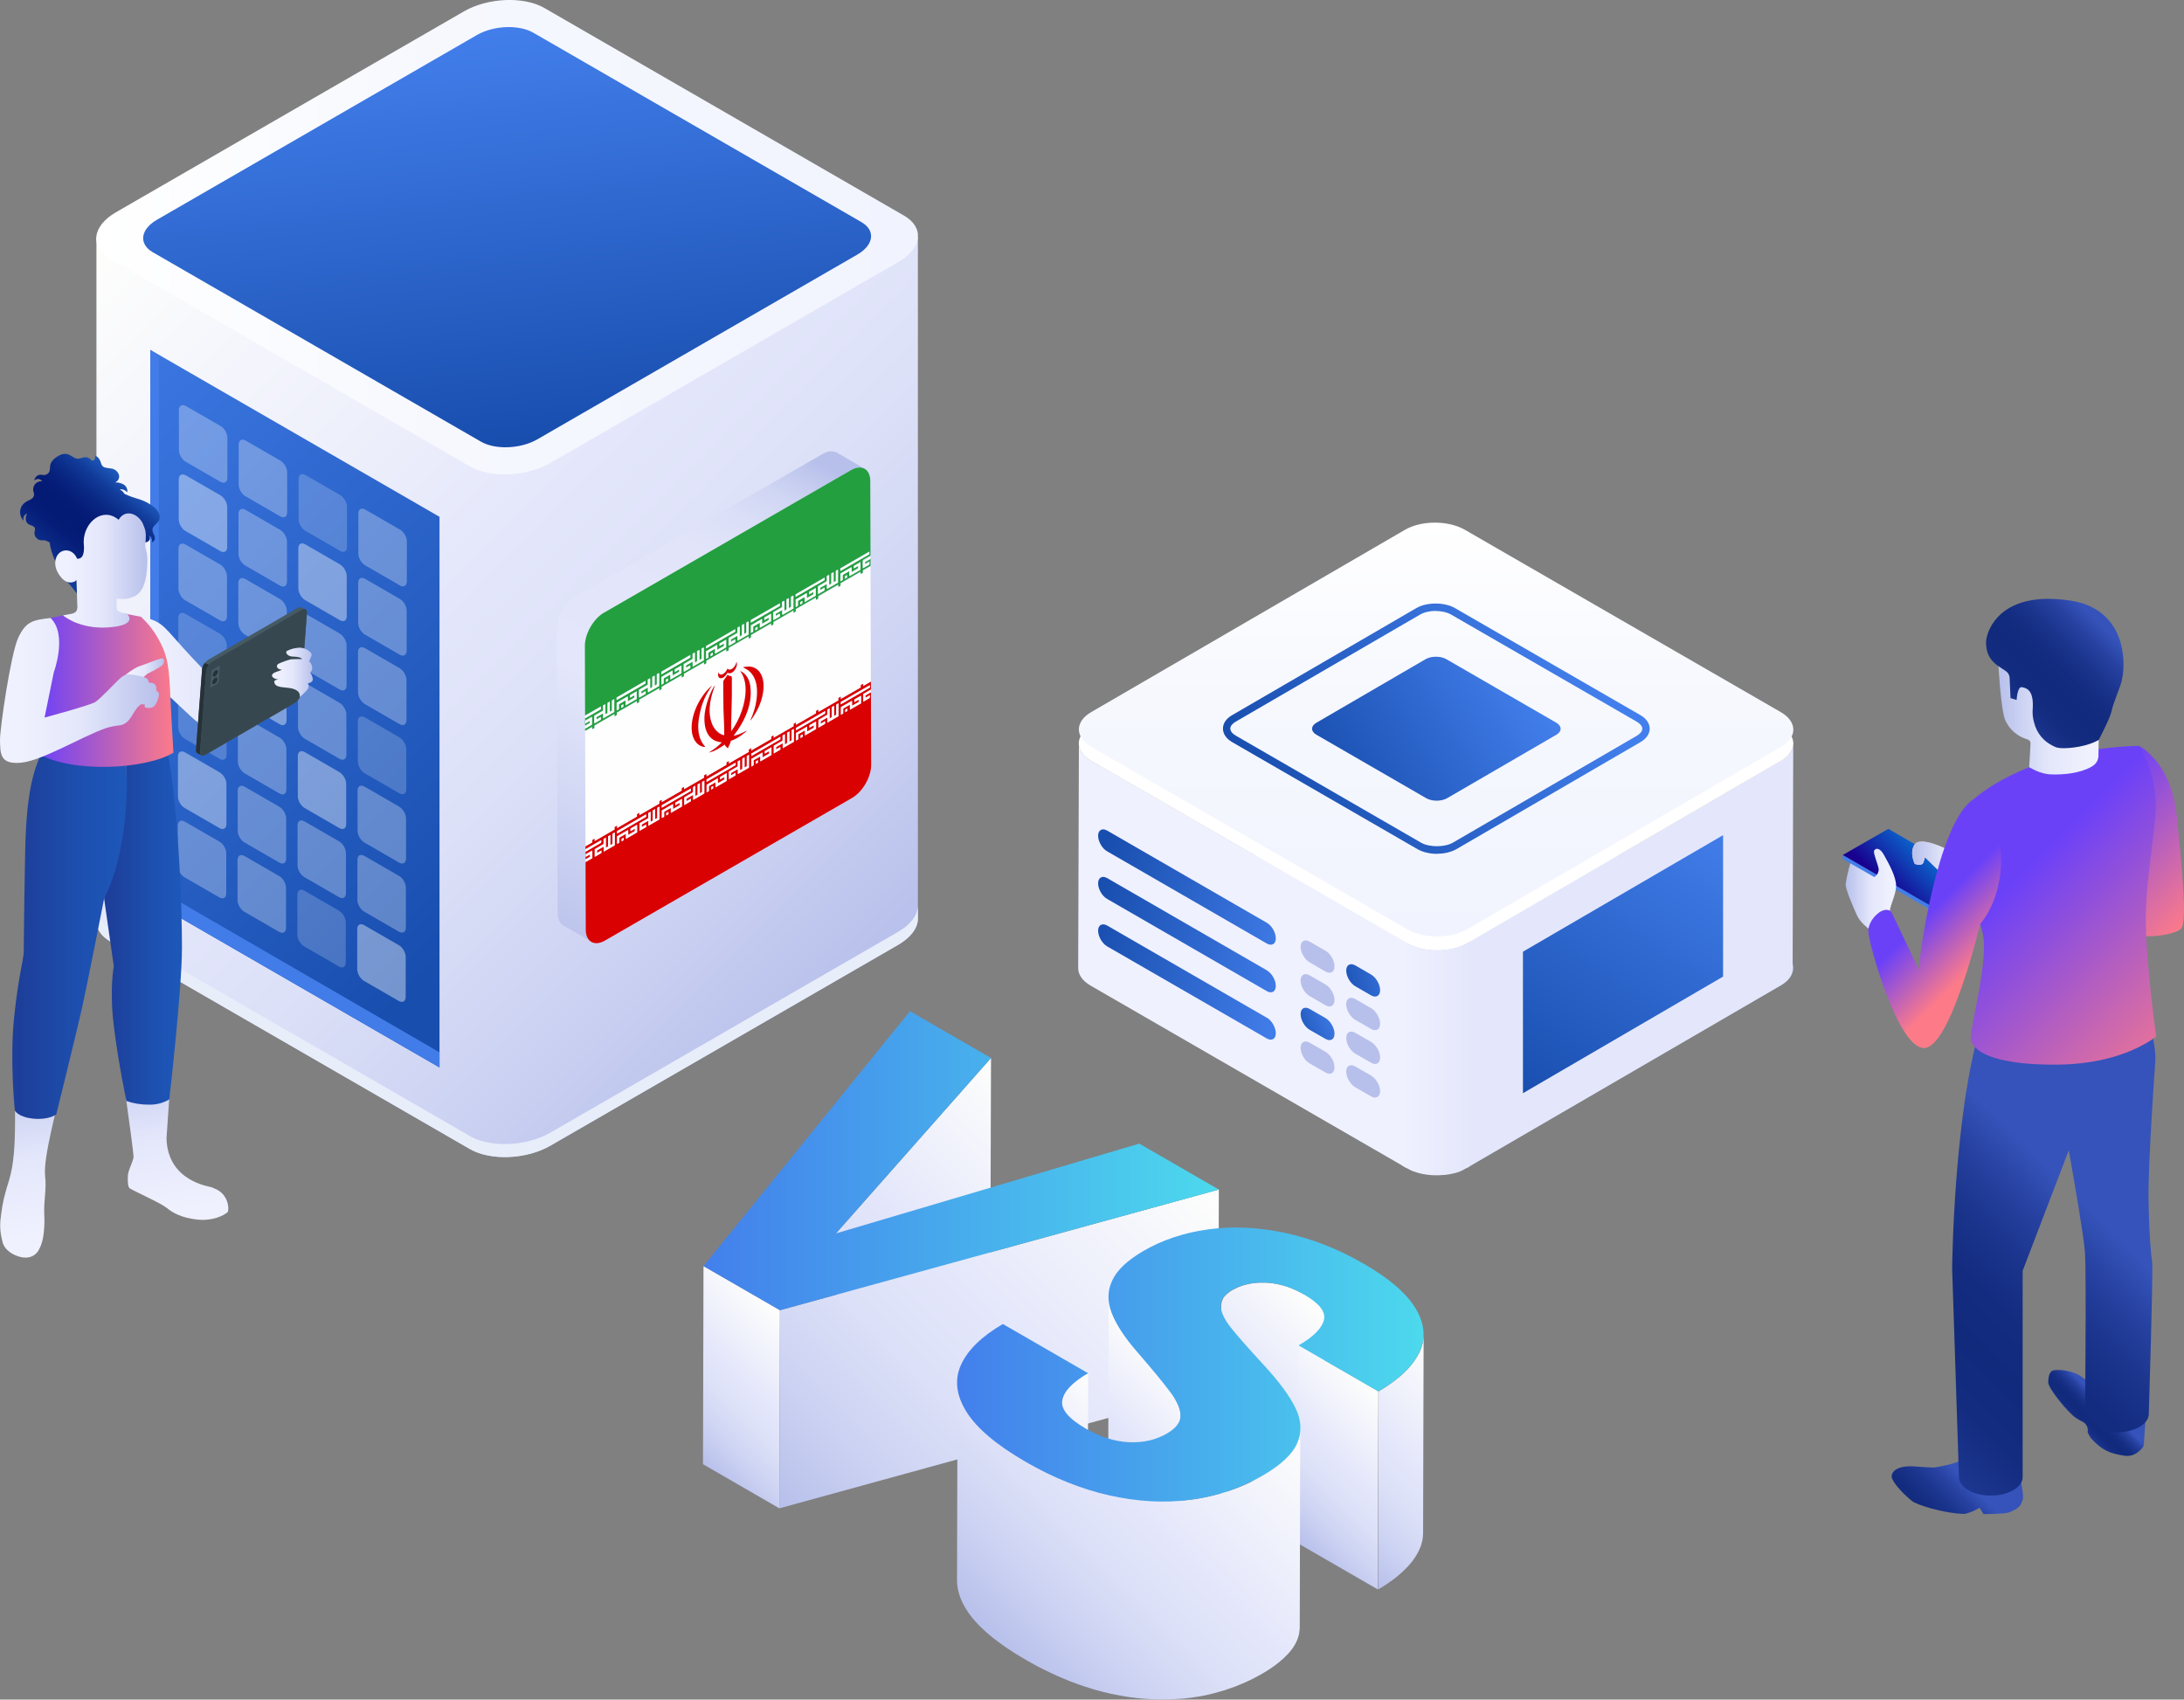 <?xml version="1.0" encoding="UTF-8"?><svg xmlns="http://www.w3.org/2000/svg" width="250" height="194.55" xmlns:xlink="http://www.w3.org/1999/xlink" viewBox="0 0 250 194.55"><rect x="0" y="0" width="250" height="194.55" fill="#808080" stroke="none"/><defs><style>.cls-1{fill:url(#linear-gradient-38);}.cls-1,.cls-2,.cls-3,.cls-4,.cls-5,.cls-6,.cls-7,.cls-8,.cls-9,.cls-10,.cls-11,.cls-12,.cls-13,.cls-14,.cls-15,.cls-16,.cls-17,.cls-18,.cls-19,.cls-20,.cls-21,.cls-22,.cls-23,.cls-24,.cls-25,.cls-26,.cls-27,.cls-28,.cls-29,.cls-30,.cls-31,.cls-32,.cls-33,.cls-34,.cls-35,.cls-36,.cls-37,.cls-38,.cls-39,.cls-40,.cls-41,.cls-42,.cls-43,.cls-44,.cls-45,.cls-46,.cls-47,.cls-48,.cls-49,.cls-50,.cls-51,.cls-52,.cls-53,.cls-54,.cls-55,.cls-56,.cls-57,.cls-58,.cls-59,.cls-60,.cls-61,.cls-62,.cls-63,.cls-64,.cls-65,.cls-66,.cls-67,.cls-68,.cls-69,.cls-70,.cls-71,.cls-72,.cls-73,.cls-74,.cls-75,.cls-76,.cls-77,.cls-78,.cls-79,.cls-80,.cls-81,.cls-82,.cls-83,.cls-84,.cls-85,.cls-86,.cls-87{stroke-width:0px;}.cls-2{fill:#fefefe;}.cls-3{fill:url(#linear-gradient-12);}.cls-4{fill:#fbe7e7;}.cls-5{fill:#fdf9f9;}.cls-6{fill:#fbfdfb;}.cls-7{fill:url(#linear-gradient-17);}.cls-8{fill:#fefbfb;}.cls-9{opacity:.4;}.cls-9,.cls-22,.cls-43,.cls-84{fill:#fff;}.cls-10{fill:url(#linear-gradient-19);}.cls-11{fill:url(#linear-gradient-33);}.cls-12{fill:url(#linear-gradient);}.cls-13{fill:#fcf1f1;}.cls-14{fill:url(#linear-gradient-21);}.cls-15{fill:url(#linear-gradient-6);}.cls-88{isolation:isolate;}.cls-16{fill:url(#linear-gradient-42);}.cls-17{fill:#f9fcf9;}.cls-18{fill:#37474f;}.cls-19{fill:#fafcfa;}.cls-20{fill:url(#linear-gradient-15);}.cls-21{fill:url(#linear-gradient-11);}.cls-22{opacity:.3;}.cls-23{fill:#e4e7fb;}.cls-24{fill:url(#linear-gradient-5);}.cls-25{fill:#da0303;}.cls-26{fill:none;}.cls-27{fill:url(#linear-gradient-31);}.cls-28{fill:#fefdfd;}.cls-29{fill:url(#linear-gradient-34);}.cls-30{fill:url(#linear-gradient-4);}.cls-30,.cls-89{mix-blend-mode:multiply;}.cls-31{fill:url(#linear-gradient-41);}.cls-32{fill:#eff1fe;}.cls-33{fill:url(#linear-gradient-40);}.cls-34{fill:#d90101;}.cls-35{fill:url(#linear-gradient-13);}.cls-36{fill:url(#linear-gradient-23);}.cls-37{fill:url(#linear-gradient-25);}.cls-38{fill:#e8edfa;}.cls-39{fill:url(#linear-gradient-43);}.cls-40{fill:url(#linear-gradient-16);}.cls-41{fill:url(#linear-gradient-22);}.cls-42{fill:#9a4a4d;}.cls-44{fill:url(#linear-gradient-35);}.cls-45{fill:url(#linear-gradient-50);}.cls-46{fill:url(#linear-gradient-32);}.cls-47{fill:url(#linear-gradient-20);}.cls-48{fill:url(#linear-gradient-14);}.cls-49{fill:#fdfefd;}.cls-50{fill:url(#linear-gradient-2);}.cls-51{fill:url(#linear-gradient-45);}.cls-52{fill:#f8fcf9;}.cls-53{fill:url(#linear-gradient-7);}.cls-54{fill:url(#linear-gradient-39);}.cls-55{fill:url(#linear-gradient-3);}.cls-56{fill:#f7fbf8;}.cls-57{fill:#f3f9f4;}.cls-58{fill:#263238;}.cls-59{fill:#fdf8f8;}.cls-90{clip-path:url(#clippath);}.cls-60{fill:url(#linear-gradient-9);}.cls-61{fill:url(#linear-gradient-27);}.cls-62{fill:#b7c0eb;}.cls-63{fill:url(#linear-gradient-36);}.cls-64{fill:url(#linear-gradient-48);}.cls-65{fill:#239f40;}.cls-66{fill:url(#linear-gradient-49);}.cls-67{fill:#fafcfb;}.cls-68{fill:url(#linear-gradient-8);}.cls-69{fill:#da0505;}.cls-70{fill:url(#linear-gradient-47);}.cls-71{fill:url(#linear-gradient-24);}.cls-72{fill:url(#linear-gradient-26);}.cls-73{fill:url(#linear-gradient-18);}.cls-74{fill:#fefcfc;}.cls-75{fill:url(#linear-gradient-51);}.cls-76{fill:url(#linear-gradient-30);}.cls-77{fill:url(#linear-gradient-44);}.cls-78{fill:url(#linear-gradient-29);}.cls-79{fill:url(#linear-gradient-46);}.cls-80{fill:#455a64;}.cls-81{fill:url(#linear-gradient-28);}.cls-82{fill:url(#linear-gradient-10);}.cls-83{fill:#eaf5ec;}.cls-84{opacity:.2;}.cls-85{fill:#fec9c9;}.cls-86{fill:url(#linear-gradient-37);}.cls-87{fill:#fdfafa;}</style><linearGradient id="linear-gradient" x1="-9440.05" y1="244.38" x2="-9440.05" y2="244.38" gradientTransform="translate(9451.08 -142.52)" gradientUnits="userSpaceOnUse"><stop offset="0" stop-color="#f3f4fb"/><stop offset=".44" stop-color="#f3f4fb"/><stop offset=".57" stop-color="#e2e4f6"/><stop offset="1" stop-color="#e2e4f6"/></linearGradient><linearGradient id="linear-gradient-2" x1="-9349.81" y1="252.52" x2="-9436.36" y2="165.97" gradientTransform="translate(9451.08 -142.52)" gradientUnits="userSpaceOnUse"><stop offset="0" stop-color="#b7c0eb"/><stop offset=".18" stop-color="#ccd2f2"/><stop offset=".38" stop-color="#dde1f8"/><stop offset=".53" stop-color="#e4e7fb"/><stop offset="1" stop-color="#fefefc"/></linearGradient><linearGradient id="linear-gradient-3" x1="-9394.3" y1="246.67" x2="-9457.35" y2="183.62" gradientTransform="translate(9451.08 -142.52)" gradientUnits="userSpaceOnUse"><stop offset="0" stop-color="#184eae"/><stop offset="1" stop-color="#437fec"/></linearGradient><linearGradient id="linear-gradient-4" x1="-9432.67" y1="-12140.72" x2="-9435.18" y2="-12071.53" gradientTransform="translate(9466.56 -1133.43) rotate(49.11) scale(1.53 -.65) skewX(-26.33)" gradientUnits="userSpaceOnUse"><stop offset="0" stop-color="#427ce8"/><stop offset=".52" stop-color="#2b64c7"/><stop offset="1" stop-color="#1951ad"/></linearGradient><linearGradient id="linear-gradient-5" x1="1950.63" y1="27.15" x2="2044.68" y2="27.15" gradientTransform="translate(2055.7) rotate(-180) scale(1 -1)" gradientUnits="userSpaceOnUse"><stop offset="0" stop-color="#f1f4fe"/><stop offset=".58" stop-color="#f6f8fe"/><stop offset="1" stop-color="#fff"/></linearGradient><linearGradient id="linear-gradient-6" x1="5330.11" y1="5763.58" x2="5252.57" y2="5747.71" gradientTransform="translate(4109.22 -4280.17) rotate(30) skewX(-49.11)" xlink:href="#linear-gradient-3"/><linearGradient id="linear-gradient-7" x1="-884.55" y1="107.4" x2="-855.72" y2="49.91" gradientTransform="translate(943.33)" gradientUnits="userSpaceOnUse"><stop offset="0" stop-color="#b7c0eb"/><stop offset=".3" stop-color="#d5daf5"/><stop offset=".48" stop-color="#e4e7fb"/><stop offset=".76" stop-color="#e2e5fa"/><stop offset=".85" stop-color="#dbdff7"/><stop offset=".92" stop-color="#cfd5f3"/><stop offset=".98" stop-color="#bec6ed"/><stop offset="1" stop-color="#b7c0eb"/></linearGradient><clipPath id="clippath"><path class="cls-26" d="m69.15,70.13l28.26-16.31c1.22-.7,2.21-.14,2.21,1.26l.03,9.98.04,12.51.03,9.98c0,1.4-.98,3.1-2.2,3.8l-28.26,16.31c-1.22.71-2.21.14-2.21-1.26l-.03-9.98-.04-12.51-.03-9.98c0-1.4.98-3.1,2.2-3.81Z"/></clipPath><linearGradient id="linear-gradient-8" x1="89.39" y1="157.63" x2="119.68" y2="127.35" gradientTransform="matrix(1,0,0,1,0,0)" xlink:href="#linear-gradient-2"/><linearGradient id="linear-gradient-9" x1="78.26" y1="165.41" x2="91.48" y2="152.19" gradientTransform="matrix(1,0,0,1,0,0)" xlink:href="#linear-gradient-2"/><linearGradient id="linear-gradient-10" x1="92.67" y1="176.11" x2="136.07" y2="132.71" gradientTransform="matrix(1,0,0,1,0,0)" xlink:href="#linear-gradient-2"/><linearGradient id="linear-gradient-11" x1="80.53" y1="132.87" x2="139.52" y2="132.87" gradientUnits="userSpaceOnUse"><stop offset="0" stop-color="#437fec"/><stop offset="1" stop-color="#4cd9ed"/></linearGradient><linearGradient id="linear-gradient-12" x1="137.17" y1="169.59" x2="154.15" y2="152.61" gradientTransform="matrix(1,0,0,1,0,0)" xlink:href="#linear-gradient-2"/><linearGradient id="linear-gradient-13" x1="146.54" y1="174.62" x2="159.84" y2="161.32" gradientTransform="matrix(1,0,0,1,0,0)" xlink:href="#linear-gradient-2"/><linearGradient id="linear-gradient-14" x1="151.92" y1="176.15" x2="169.15" y2="158.93" gradientTransform="matrix(1,0,0,1,0,0)" xlink:href="#linear-gradient-2"/><linearGradient id="linear-gradient-15" x1="115.65" y1="177.35" x2="130.18" y2="162.81" gradientTransform="matrix(1,0,0,1,0,0)" xlink:href="#linear-gradient-2"/><linearGradient id="linear-gradient-16" x1="123.98" y1="173.6" x2="138.02" y2="159.56" gradientTransform="matrix(1,0,0,1,0,0)" xlink:href="#linear-gradient-2"/><linearGradient id="linear-gradient-17" x1="114.13" y1="188.18" x2="143.87" y2="158.44" gradientTransform="matrix(1,0,0,1,0,0)" xlink:href="#linear-gradient-2"/><linearGradient id="linear-gradient-18" x1="109.57" y1="156.19" x2="162.96" y2="156.19" xlink:href="#linear-gradient-11"/><linearGradient id="linear-gradient-19" x1="-1280.18" y1="12368.93" x2="-1280.18" y2="12416.31" gradientTransform="translate(-1115.79 12476.13) rotate(-180)" xlink:href="#linear-gradient-5"/><linearGradient id="linear-gradient-20" x1="-292.71" y1="1643.95" x2="-286.86" y2="1643.95" gradientTransform="translate(549.89 -2065.69) scale(1.33)" gradientUnits="userSpaceOnUse"><stop offset="0" stop-color="#eff1fe"/><stop offset="1" stop-color="#e4e7fb"/></linearGradient><linearGradient id="linear-gradient-21" x1="147.77" y1="118.66" x2="153.1" y2="116.13" gradientTransform="matrix(1,0,0,1,0,0)" xlink:href="#linear-gradient-3"/><linearGradient id="linear-gradient-22" x1="153.05" y1="113" x2="160.85" y2="110.97" gradientTransform="matrix(1,0,0,1,0,0)" xlink:href="#linear-gradient-3"/><linearGradient id="linear-gradient-23" x1="125.97" y1="98.36" x2="150.02" y2="106.1" gradientTransform="matrix(1,0,0,1,0,0)" xlink:href="#linear-gradient-3"/><linearGradient id="linear-gradient-24" x1="125.12" y1="104.16" x2="149.45" y2="110.53" gradientTransform="matrix(1,0,0,1,0,0)" xlink:href="#linear-gradient-3"/><linearGradient id="linear-gradient-25" x1="124.27" y1="109.86" x2="147.5" y2="114.97" gradientTransform="matrix(1,0,0,1,0,0)" xlink:href="#linear-gradient-3"/><linearGradient id="linear-gradient-26" x1="175.13" y1="126.45" x2="196.93" y2="93.55" gradientTransform="matrix(1,0,0,1,0,0)" xlink:href="#linear-gradient-3"/><linearGradient id="linear-gradient-27" x1="146.68" y1="94.57" x2="179.97" y2="73.64" gradientTransform="matrix(1,0,0,1,0,0)" xlink:href="#linear-gradient-3"/><linearGradient id="linear-gradient-28" x1="152.3" y1="90.97" x2="174.63" y2="77.06" gradientTransform="matrix(1,0,0,1,0,0)" xlink:href="#linear-gradient-3"/><linearGradient id="linear-gradient-29" x1="10880.36" y1="119.55" x2="10876.61" y2="142.47" gradientTransform="translate(10890.83) rotate(-180) scale(1 -1)" gradientUnits="userSpaceOnUse"><stop offset="0" stop-color="#b7c0eb"/><stop offset=".5" stop-color="#e4e7fb"/><stop offset=".88" stop-color="#eff1fe"/></linearGradient><linearGradient id="linear-gradient-30" x1="10870.01" y1="105.5" x2="10878.91" y2="105.5" gradientTransform="translate(10890.83) rotate(-180) scale(1 -1)" gradientUnits="userSpaceOnUse"><stop offset="0" stop-color="#1d58b9"/><stop offset=".38" stop-color="#1d50b0"/><stop offset=".97" stop-color="#1d3e99"/></linearGradient><linearGradient id="linear-gradient-31" x1="10876.34" y1="106.29" x2="10889.44" y2="106.29" xlink:href="#linear-gradient-30"/><linearGradient id="linear-gradient-32" x1="10884.79" y1="68.09" x2="10874.9" y2="56.44" gradientTransform="translate(10890.83) rotate(-180) scale(1 -1)" gradientUnits="userSpaceOnUse"><stop offset="0" stop-color="#1d58b9"/><stop offset="0" stop-color="#1c57b8"/><stop offset=".14" stop-color="#123c9a"/><stop offset=".27" stop-color="#0a2985"/><stop offset=".4" stop-color="#051d78"/><stop offset=".52" stop-color="#041a74"/><stop offset=".64" stop-color="#051d78"/><stop offset=".75" stop-color="#092884"/><stop offset=".87" stop-color="#113a98"/><stop offset=".98" stop-color="#1b53b4"/><stop offset="1" stop-color="#1d58b9"/></linearGradient><linearGradient id="linear-gradient-33" x1="10888.82" y1="64.68" x2="10878.93" y2="53.02" xlink:href="#linear-gradient-32"/><linearGradient id="linear-gradient-34" x1="10858.04" y1="76.88" x2="10875.5" y2="76.88" xlink:href="#linear-gradient-29"/><linearGradient id="linear-gradient-35" x1="10855.02" y1="76.96" x2="10859.7" y2="76.96" xlink:href="#linear-gradient-29"/><linearGradient id="linear-gradient-36" x1="10870.97" y1="78.86" x2="10886.56" y2="78.86" gradientTransform="translate(10890.83) rotate(-180) scale(1 -1)" gradientUnits="userSpaceOnUse"><stop offset="0" stop-color="#fd7b88"/><stop offset="1" stop-color="#6b41f8"/></linearGradient><linearGradient id="linear-gradient-37" x1="10873.96" y1="65.31" x2="10884.51" y2="65.31" xlink:href="#linear-gradient-29"/><linearGradient id="linear-gradient-38" x1="10872.04" y1="76.81" x2="10876.47" y2="76.81" xlink:href="#linear-gradient-29"/><linearGradient id="linear-gradient-39" x1="10872.63" y1="79.04" x2="10890.83" y2="79.04" xlink:href="#linear-gradient-29"/><linearGradient id="linear-gradient-40" x1="-1209.92" y1="179.97" x2="-1199.4" y2="169.45" gradientTransform="translate(1424.34)" gradientUnits="userSpaceOnUse"><stop offset="0" stop-color="#3553ba"/><stop offset=".12" stop-color="#2743a2"/><stop offset=".26" stop-color="#1b358d"/><stop offset=".39" stop-color="#132c80"/><stop offset=".52" stop-color="#112a7c"/><stop offset=".64" stop-color="#132c80"/><stop offset=".76" stop-color="#1a348c"/><stop offset=".89" stop-color="#2641a0"/><stop offset="1" stop-color="#3553ba"/></linearGradient><linearGradient id="linear-gradient-41" x1="-1187.17" y1="164.23" x2="-1183.63" y2="160.68" xlink:href="#linear-gradient-40"/><linearGradient id="linear-gradient-42" x1="-1206.78" y1="98.67" x2="-1208.25" y2="101.08" gradientTransform="translate(1424.34)" xlink:href="#linear-gradient-3"/><linearGradient id="linear-gradient-43" x1="-1208.16" y1="101.84" x2="-1200.45" y2="94.13" gradientTransform="translate(1424.34)" gradientUnits="userSpaceOnUse"><stop offset="0" stop-color="#18018f"/><stop offset=".99" stop-color="#00b6ff"/></linearGradient><linearGradient id="linear-gradient-44" x1="-1205.45" y1="98.38" x2="-1198" y2="98.38" gradientTransform="translate(1424.34)" xlink:href="#linear-gradient-29"/><linearGradient id="linear-gradient-45" x1="-1213.07" y1="101.85" x2="-1207.29" y2="101.85" gradientTransform="translate(1424.34)" xlink:href="#linear-gradient-29"/><linearGradient id="linear-gradient-46" x1="-1171.81" y1="103.7" x2="-1184.93" y2="90.59" gradientTransform="translate(1424.34)" xlink:href="#linear-gradient-36"/><linearGradient id="linear-gradient-47" x1="-1216.02" y1="168.07" x2="-1185.86" y2="137.9" xlink:href="#linear-gradient-40"/><linearGradient id="linear-gradient-48" x1="-1171.21" y1="120.3" x2="-1192.16" y2="99.35" gradientTransform="translate(1424.34)" xlink:href="#linear-gradient-36"/><linearGradient id="linear-gradient-49" x1="-1195.59" y1="82.24" x2="-1184.1" y2="82.24" gradientTransform="translate(1424.34)" xlink:href="#linear-gradient-29"/><linearGradient id="linear-gradient-50" x1="-1197.21" y1="85.01" x2="-1183.78" y2="71.57" xlink:href="#linear-gradient-40"/><linearGradient id="linear-gradient-51" x1="-1197.54" y1="109.75" x2="-1203.11" y2="104.19" gradientTransform="translate(1424.34)" xlink:href="#linear-gradient-36"/></defs><g class="cls-88"><g id="Layer_1"><polygon class="cls-12" points="11.03 101.86 11.03 101.85 11.03 101.85 11.03 101.86"/><path class="cls-50" d="m105.07,27.15v74.7s0,1.1,0,1.1v2.35h-.01c-.07,1-.83,2.03-2.24,2.85l-39.83,23c-2.73,1.57-6.85,1.75-9.21.38l-41.16-23.76c-1.13-.66-1.65-1.55-1.58-2.47h0v-3.12s0,0,0,0V27.15s94.04,0,94.04,0Z"/><polygon class="cls-55" points="50.31 59.16 17.21 40.05 17.21 103.09 50.31 122.19 50.31 59.16"/><polygon class="cls-30" points="50.31 122.19 50.31 120.46 18.19 101.86 18.19 40.87 17.21 40.05 17.21 103.09 50.31 122.19"/><path class="cls-22" d="m25.25,48.77l-3.97-2.29c-.44-.25-.79-.05-.8.45v4.57c-.01.5.34,1.11.78,1.36l3.97,2.29c.44.25.79.05.8-.45v-4.57c.01-.5-.34-1.11-.78-1.36"/><path class="cls-9" d="m25.23,56.7l-3.97-2.29c-.44-.25-.79-.05-.8.45v4.57c-.01.5.34,1.11.78,1.36l3.97,2.29c.44.25.79.05.8-.45v-4.57c.01-.5-.34-1.11-.78-1.36"/><path class="cls-22" d="m25.2,64.62l-3.97-2.29c-.44-.25-.79-.05-.8.45v4.57c-.01.51.34,1.12.78,1.37l3.97,2.29c.44.25.79.05.8-.45v-4.57c.01-.5-.34-1.12-.78-1.37"/><path class="cls-84" d="m25.18,72.55l-3.97-2.29c-.44-.25-.79-.05-.8.45v4.57c-.01.5.34,1.12.78,1.37l3.97,2.29c.44.25.79.05.8-.45v-4.57c.01-.5-.34-1.12-.78-1.37"/><path class="cls-84" d="m25.16,80.48l-3.97-2.29c-.44-.25-.79-.05-.8.45v4.57c-.01.5.34,1.12.78,1.37l3.97,2.29c.44.25.79.05.8-.45v-4.57c.01-.51-.34-1.12-.78-1.37"/><path class="cls-9" d="m25.14,88.41l-3.97-2.29c-.44-.25-.79-.05-.8.45v4.57c-.01.5.34,1.11.78,1.36l3.97,2.29c.44.25.79.05.8-.45v-4.57c.01-.5-.34-1.11-.78-1.36"/><path class="cls-22" d="m32.1,52.73l-3.98-2.3c-.44-.25-.79-.05-.8.45v4.57c-.01.5.34,1.11.78,1.36l3.98,2.3c.44.25.79.05.79-.45v-4.57c.01-.5-.34-1.11-.77-1.36"/><path class="cls-22" d="m32.08,60.66l-3.98-2.3c-.44-.25-.79-.05-.8.45v4.57c-.01.5.34,1.11.78,1.36l3.98,2.3c.44.25.79.05.79-.45v-4.57c.01-.5-.34-1.11-.77-1.36"/><path class="cls-22" d="m32.06,68.58l-3.98-2.3c-.44-.25-.79-.05-.8.45v4.57c-.01.51.34,1.12.78,1.37l3.98,2.3c.44.25.79.05.79-.46v-4.57c.01-.5-.34-1.11-.77-1.37"/><path class="cls-9" d="m32.03,76.51l-3.98-2.3c-.44-.25-.79-.05-.8.45v4.57c-.01.5.34,1.12.78,1.37l3.98,2.3c.44.25.79.05.79-.46v-4.57c.01-.5-.34-1.11-.77-1.37"/><path class="cls-22" d="m32.01,84.44l-3.98-2.3c-.44-.25-.79-.05-.8.45v4.57c-.01.5.34,1.12.78,1.37l3.98,2.3c.44.25.79.05.79-.46v-4.57c.01-.51-.34-1.11-.77-1.37"/><path class="cls-22" d="m31.99,92.36l-3.98-2.3c-.44-.25-.79-.05-.8.45v4.57c-.01.5.34,1.11.78,1.36l3.98,2.3c.44.25.79.05.79-.45v-4.57c.01-.5-.34-1.11-.77-1.36"/><path class="cls-84" d="m38.95,56.68l-3.98-2.3c-.44-.25-.79-.05-.79.45v4.57c-.01.5.34,1.11.77,1.36l3.98,2.3c.44.25.79.05.79-.45v-4.57c.01-.5-.34-1.11-.77-1.36"/><path class="cls-9" d="m38.92,64.61l-3.98-2.3c-.44-.25-.79-.05-.79.45v4.57c-.01.5.34,1.11.77,1.36l3.98,2.3c.44.25.79.05.79-.45v-4.57c.01-.5-.34-1.11-.77-1.36"/><path class="cls-22" d="m38.9,72.53l-3.98-2.3c-.44-.25-.79-.05-.79.46v4.57c-.01.51.34,1.11.77,1.37l3.98,2.3c.44.25.79.05.79-.46v-4.57c.01-.5-.34-1.11-.77-1.37"/><path class="cls-22" d="m38.88,80.46l-3.98-2.3c-.44-.25-.79-.05-.79.46v4.57c-.01.5.34,1.11.77,1.37l3.98,2.3c.44.25.79.05.79-.46v-4.57c.01-.5-.34-1.11-.77-1.37"/><path class="cls-9" d="m38.86,88.39l-3.98-2.3c-.44-.25-.79-.05-.79.46v4.57c-.01.5.34,1.11.77,1.37l3.98,2.3c.44.25.79.05.79-.46v-4.57c.01-.51-.34-1.11-.77-1.37"/><path class="cls-22" d="m38.83,96.32l-3.98-2.3c-.44-.25-.79-.05-.79.45v4.57c-.01.5.34,1.11.77,1.36l3.98,2.3c.44.25.79.05.79-.45v-4.57c.01-.5-.34-1.11-.77-1.36"/><path class="cls-22" d="m45.79,60.63l-3.98-2.3c-.44-.25-.79-.05-.79.45v4.57c-.01.5.34,1.11.77,1.36l3.98,2.3c.44.25.79.05.8-.45v-4.57c.01-.5-.34-1.11-.78-1.36"/><path class="cls-22" d="m45.77,68.56l-3.98-2.3c-.44-.25-.79-.05-.79.45v4.57c-.01.5.34,1.11.77,1.36l3.98,2.3c.44.25.79.05.8-.45v-4.57c.01-.5-.34-1.11-.78-1.36"/><path class="cls-22" d="m45.75,76.49l-3.98-2.3c-.44-.25-.79-.05-.79.46v4.57c-.01.51.34,1.11.77,1.37l3.98,2.3c.44.25.79.05.8-.45v-4.57c.01-.5-.34-1.12-.78-1.37"/><path class="cls-84" d="m45.73,84.41l-3.98-2.3c-.44-.25-.79-.05-.79.46v4.57c-.01.5.34,1.11.77,1.37l3.98,2.3c.44.25.79.05.8-.45v-4.57c.01-.5-.34-1.12-.78-1.37"/><path class="cls-22" d="m45.7,92.34l-3.98-2.3c-.44-.25-.79-.05-.79.46v4.57c-.01.5.34,1.11.77,1.37l3.98,2.3c.44.25.79.05.8-.45v-4.57c.01-.51-.34-1.12-.78-1.37"/><path class="cls-22" d="m45.68,100.27l-3.98-2.3c-.44-.25-.79-.05-.79.45v4.57c-.01.5.34,1.11.77,1.36l3.98,2.3c.44.25.79.05.8-.45v-4.57c.01-.5-.34-1.11-.78-1.36"/><path class="cls-22" d="m25.12,96.34l-3.97-2.29c-.44-.25-.79-.05-.8.45v4.57c-.01.5.34,1.11.78,1.36l3.97,2.29c.44.25.79.05.8-.45v-4.57c.01-.5-.34-1.11-.78-1.36"/><path class="cls-22" d="m31.97,100.29l-3.98-2.3c-.44-.25-.79-.05-.8.45v4.57c-.01.5.34,1.11.78,1.36l3.98,2.3c.44.25.79.05.79-.45v-4.57c.01-.5-.34-1.11-.77-1.36"/><path class="cls-84" d="m38.81,104.25l-3.98-2.3c-.44-.25-.79-.05-.79.45v4.57c-.01.5.34,1.11.77,1.36l3.98,2.3c.44.25.79.05.79-.45v-4.57c.01-.5-.34-1.11-.77-1.36"/><path class="cls-9" d="m45.66,108.2l-3.98-2.3c-.44-.25-.79-.05-.79.45v4.57c-.01.5.34,1.11.77,1.36l3.98,2.3c.44.25.79.05.8-.45v-4.57c.01-.5-.34-1.11-.78-1.36"/><g class="cls-89"><polygon class="cls-38" points="11.03 101.85 11.03 101.85 11.03 101.86 11.03 101.85"/><path class="cls-38" d="m105.07,103.81v1.49h0c-.07,1-.83,2.03-2.24,2.85l-39.83,23c-2.72,1.58-6.85,1.75-9.21.38l-41.16-23.76c-1.07-.62-1.59-1.45-1.59-2.32,0-.05,0-.1,0-.15v-1.17c.06.81.58,1.57,1.58,2.15l41.16,23.76c2.36,1.36,6.49,1.19,9.21-.38l39.83-23c1.41-.82,2.17-1.85,2.24-2.85h0Z"/></g><path class="cls-24" d="m53.77,53.38L12.61,29.62c-2.36-1.36-2.07-3.74.66-5.32L53.11,1.3c2.73-1.57,6.85-1.75,9.21-.38l41.16,23.76c2.36,1.36,2.07,3.74-.66,5.32l-39.83,23c-2.73,1.57-6.85,1.75-9.21.38Z"/><path class="cls-15" d="m17.96,25.16L54.59,4.01c1.91-1.1,4.79-1.22,6.45-.27l37.56,21.68c1.65.95,1.44,2.62-.46,3.72l-36.63,21.15c-1.91,1.1-4.79,1.22-6.45.27L17.5,28.88c-1.65-.95-1.44-2.62.46-3.72Z"/><g class="cls-88"><path class="cls-53" d="m95.73,51.78s0,0-.01,0c-.04-.02-.07-.04-.11-.05,0,0-.01,0-.02,0-.01,0-.03,0-.04-.01-.02,0-.04-.01-.06-.02-.02,0-.04,0-.06-.01-.01,0-.03,0-.04,0,0,0-.01,0-.02,0-.04,0-.09-.01-.13-.02,0,0,0,0,0,0-.01,0-.02,0-.03,0-.04,0-.07,0-.11,0-.01,0-.02,0-.04,0-.02,0-.04,0-.07,0-.02,0-.04,0-.06,0-.02,0-.04,0-.05.01-.03,0-.06.01-.09.02-.02,0-.03,0-.05.01-.02,0-.03.01-.05.02-.05.02-.1.03-.16.05-.02,0-.04.01-.05.02-.01,0-.02.01-.03.02-.09.04-.18.08-.28.14l-28.26,16.31c-.14.08-.28.18-.42.29-.04.03-.09.08-.13.11-.07.06-.13.11-.2.17-.03.03-.05.06-.08.09-.02.03-.05.05-.07.08-.03.03-.06.06-.09.09-.06.07-.12.14-.18.22-.02.03-.04.05-.06.08-.01.01-.02.03-.03.04-.02.03-.04.05-.06.08-.04.06-.09.13-.13.19-.04.06-.08.12-.11.19,0,0,0,.01,0,.02,0,0,0,0,0,.01-.03.05-.06.1-.09.15-.03.06-.06.12-.09.19-.03.06-.05.12-.08.17,0,0,0,0,0,0,0,0,0,0,0,0-.03.07-.06.13-.08.2-.03.07-.05.14-.07.21-.01.04-.02.07-.03.11,0,.01,0,.03-.01.04,0,.02-.02.05-.02.07-.02.08-.04.17-.06.25-.01.05-.02.1-.03.15,0,.03,0,.05-.01.08,0,.02,0,.05-.01.07-.02.15-.03.29-.03.43l.03,9.98.04,12.51.03,9.98c0,.7.25,1.18.64,1.41l3.24,1.88c-.4-.23-.64-.72-.64-1.41l-.03-9.98-.04-12.51-.03-9.98c0-.16.02-.33.04-.5,0-.03,0-.05.01-.08.03-.16.06-.32.11-.48,0-.02,0-.03.01-.05.05-.17.12-.35.19-.52,0,0,0,0,0,0,.08-.18.16-.35.26-.51,0,0,0,0,0-.01.09-.16.2-.32.31-.47.01-.01.02-.03.03-.04.1-.14.21-.27.32-.39.02-.03.05-.05.07-.08.09-.09.18-.18.28-.26.04-.04.08-.08.13-.11.13-.11.27-.21.42-.29l28.26-16.31c.09-.05.19-.1.28-.14.03-.01.06-.02.09-.03.05-.02.1-.04.16-.05.03,0,.07-.02.1-.03.03,0,.06-.01.09-.02.04,0,.08-.01.12-.02.02,0,.04,0,.07,0,.05,0,.1,0,.14,0,.01,0,.02,0,.03,0,.06,0,.11.01.16.02.01,0,.03,0,.04,0,.04,0,.08.02.12.03.01,0,.03,0,.04.01.05.02.1.04.14.07l-3.24-1.88Z"/></g><g class="cls-90"><path class="cls-2" d="m85.89,82.53s0,0,0,0c0,0,0,0,0,0h0s0,0,0,0m-4.39-4.05h0s0,0,0,0h0s0,0,0,0h0s0,0,0,0c-.06.09-.12.17-.17.26,0,0,0,0,0,.01,0,0,0,0,0,0-.05.07-.09.15-.14.22,0,.01-.01.02-.02.03-.06.1-.12.2-.18.31,0,0,0,0,0,.01,0,.01-.01.03-.02.04,0,.01-.01.02-.02.04,0,.01-.01.03-.02.04,0,.02-.02.04-.03.05h0s-.01.03-.02.04c0,.02-.02.03-.03.05,0,0,0,0,0,0-.02.03-.03.06-.05.1-.02.03-.03.06-.05.1-.01.03-.02.05-.04.08v.02s-.03.04-.04.05c0,.02-.02.04-.03.06,0,.02-.02.04-.03.06,0,0,0,0,0,0v.02s-.01.02-.02.02c0,.01,0,.02-.01.03,0,.02-.01.03-.02.05,0,.02-.01.03-.02.05,0,0,0,0,0,0,0,0,0,.01,0,.02-.01.03-.03.06-.04.09-.01.03-.02.06-.03.08,0,0,0,.01,0,.02,0,0,0,.02-.01.03-.01.04-.03.08-.04.12,0,.02-.01.03-.02.05-.01.03-.02.06-.03.09,0,.01,0,.02-.01.03,0,.02-.01.03-.02.05,0,.02-.01.04-.02.07,0,0,0,0,0,.01,0,.03-.02.05-.02.08,0,.01,0,.02-.01.03,0,.01,0,.03-.01.04,0,.02-.01.05-.02.07,0,0,0,.02,0,.03h0s-.02.07-.03.1c0,0,0,.01,0,.02,0,.02-.01.04-.02.06,0,0,0,.01,0,.02h0s-.02.07-.03.1h0s-.01.07-.02.1c-.14.6-.21,1.14-.21,1.63,0,.94.26,1.69.76,2.25.01.01.02.02.03.04,0,0,0,.02,0,.03,0,0-.02,0-.02,0-.28-.02-.53-.12-.74-.28-.08-.06-.16-.13-.23-.21-.97-1.09-.6-3.43.67-5.29.28-.41.6-.79.96-1.13.01-.01.03-.03.04-.04,0,0,.02-.01.02-.02h.01s.03-.03.04-.04c.01,0,.02-.02.03-.02,0,0,0,0,0,0h0s0,0,0,0h0s0,0,0,0h0m5.16.73c0-1.09-.32-1.9-.96-2.43-.19-.16-.42-.25-.64-.38.15-.02.29-.06.43-.07,1.15-.11,1.91.79,1.91,2.21,0,.11,0,.22-.01.33-.09,1.2-.56,2.37-1.38,3.5-.03.04-.06.08-.1.12,0,0,0,0,0,.01,0,.01,0,.02-.01.03h0s0,0,0,0c0,0-.01,0-.02,0,0,0,.01,0,.02,0,0,0,0,0,0,0,0,0,0,0,0,0,0-.02,0-.03,0-.05.36-.81.61-1.6.71-2.38.04-.31.06-.61.06-.89m-3.37-1.96s0,0,0,0c.08.03.18.1.3.12.01,0,.02,0,.04,0,.11.01.14.07.14.2,0,0,0,0,0,.01,0,.12,0,.24,0,.36,0,.3,0,.6,0,.91,0,.22,0,.45,0,.67-.02,1.1-.06,2.22-.08,3.32,0,.11,0,.22,0,.33,0,.18,0,.36,0,.53,1-1.35,1.66-3.2,1.66-4.77,0-.84-.2-1.59-.63-2.15.65.29,1.06.88,1.17,1.8.03.23.04.46.04.7,0,1.63-.69,3.27-1.96,4.91.26.01.94-.25,1.49-.57,0,0,.01,0,.02,0-.04.04-.09.08-.13.13,0,0,0,0,0,0-.03.03-.07.06-.1.09,0,0,0,0,0,0-.01,0-.02.02-.03.03,0,0-.01,0-.02.01,0,0-.01,0-.02.01-.26.22-.52.4-.79.55s-.5.26-.76.35c0,.02,0,.03,0,.05,0,0,0,0,0,0,0,0,0,0,0,0-.05.27-.22.51-.33.8-.11-.17-.31-.21-.33-.44-.31.2-.62.4-.93.58,0,0,0,0-.01,0h0s0,0,0,0c-.31.18-.6.28-.9.33.51-.3,1.02-.67,1.5-1.16-.1-.01-.19-.03-.28-.04-.12-.02-.23-.06-.33-.09-.01,0-.02,0-.04-.01-.05-.02-.1-.04-.15-.06,0,0,0,0,0,0-.01,0-.02-.01-.04-.02-.02,0-.04-.02-.06-.03-.76-.42-1.15-1.3-1.1-2.69.04-1.11.67-2.94,1.21-3.59-.72,1.85-.83,3.39-.27,4.59.29.61.88,1.09,1.32,1.13,0-.17,0-.35,0-.53,0-.11,0-.21,0-.32-.07-1.41-.11-2.83-.11-4.28,0-.33,0-.67,0-1,0-.04.03-.12.06-.17.07-.11.15-.21.23-.32.07-.1.14-.21.21-.31,0,0,0,0,0,0m-1.09-.02c0-.08,0-.16.03-.26.09.22.23.32.47.22.03-.01.07-.03.1-.05.2-.11.35-.32.47-.59,0,0,0,0,.01.01.12.11.28.14.47.03.03-.02.06-.04.09-.06,0,0,0,0,.01,0,.24-.18.38-.44.46-.75.03.07.04.15.04.23,0,.22-.1.48-.26.7-.1.13-.2.23-.31.29h0s0,0,0,0c-.16.09-.33.1-.51.01-.15.27-.32.46-.49.56h0s0,0,0,0c-.1.06-.19.08-.28.07-.19-.01-.3-.16-.3-.41m11.19-8.74l-2.31,1.33v.28s-.25.15-.25.15v-.28s-2.31,1.33-2.31,1.33v.28s-.25.15-.25.15v-.28s-2.31,1.33-2.31,1.33c0,.09,0,.19-.01.29l-.25.14v-.28s-2.3,1.33-2.3,1.33v.28s-.26.15-.26.15v-.28s-2.3,1.33-2.3,1.33v.28s-.25.15-.25.15c0-.09,0-.18-.01-.27l-2.3,1.33v.28s-.25.15-.25.15v-.28s-2.31,1.33-2.31,1.33v.28s-.25.15-.25.15v-.28s-2.31,1.33-2.31,1.33v.28s-.26.15-.26.15v-.28s-2.3,1.33-2.3,1.33v.28s-.26.15-.26.15v-.28s-2.31,1.33-2.31,1.33v.28s-.25.15-.25.15v-.28s-.97.56-.97.56l.04,13.19.96-.55v-.28s.25-.15.25-.15v.28s2.31-1.33,2.31-1.33v-.29s.26-.15.26-.15v.29s2.3-1.33,2.3-1.33v-.28s.26-.15.26-.15v.28s2.31-1.33,2.31-1.33v-.29s.25-.15.25-.15v.28s2.31-1.33,2.31-1.33v-.28s.25-.15.25-.15v.28s2.31-1.33,2.31-1.33v-.28s.26-.15.26-.15v.29s2.3-1.33,2.3-1.33v-.28s.26-.15.26-.15v.28s2.3-1.33,2.3-1.33v-.28s.26-.15.26-.15v.28s2.31-1.33,2.31-1.33v-.28s.25-.14.25-.14v.28s2.31-1.33,2.31-1.33v-.28s.25-.15.25-.15v.28s2.31-1.33,2.31-1.33v-.28s.26-.15.26-.15v.28s2.3-1.33,2.3-1.33v-.28s.26-.15.26-.15v.28s2.31-1.33,2.31-1.33v-.28s.25-.15.25-.15v.28s.96-.56.96-.56l-.04-13.19-.96.55v.28s-.25.15-.25.15v-.28s-2.31,1.33-2.31,1.33v.28s-.25.15-.25.15v-.28s-2.31,1.33-2.31,1.33v.28s-.26.15-.26.15v-.28"/><path class="cls-34" d="m71.15,96.03l.24-.14v.28s0,0,0,0l-.24.14v-.28m5.37-3.1h0s0,.28,0,.28l-.25.14v-.28c.08-.05.16-.09.25-.14m4.88-2.82l.24-.14v.28s-.24.14-.24.14v-.28m5.12-2.67v-.29s.25-.14.25-.14h0c0,.1,0,.19,0,.29l-.25.14m10.24-6.2l.25-.14v.29s-.25.14-.25.14v-.29m-5.12,2.96l.24-.14v.29s-.24.14-.24.14v-.29m1.02-1.17l.76-.44v.87s-1.27.73-1.27.73v-.58s-.77.44-.77.44v.58s-.25.15-.25.15v-.87s0,0,0,0l1.27-.73v.57c.27-.15.51-.29.77-.44v-.29s-.5.29-.5.29v-.28m-20.49,11.83l.76-.44v.87s-1.27.74-1.27.74v-.58s-.77.44-.77.44v.58s-.25.14-.25.14v-.86c.41-.24.83-.48,1.27-.73v.57c.26-.15.51-.29.77-.44v-.28s-.5.29-.5.29v-.29m15.37-8.87l.76-.44v.87s-1.27.74-1.27.74v-.58s-.77.44-.77.44v.58s-.25.15-.25.15v-.87c.42-.24.84-.49,1.27-.74v.57c.26-.15.51-.29.76-.44v-.29s-.5.29-.5.29v-.28m8.71-5.03l1.27-.73v.57c.26-.15.51-.29.77-.44v-.28s-.5.29-.5.29v-.29c.25-.15.5-.29.76-.44v.87s-1.27.73-1.27.73h0c0-.19,0-.38,0-.58l-.77.44v.57s-.25.15-.25.15v-.87m-13.83,8.28v-.29s.75-.44.75-.44h0c0,.29,0,.58,0,.87l-1.27.73v-.58s-.77.44-.77.44v.58s-.25.14-.25.14v-.87c.42-.24.84-.49,1.27-.74v.57c.26-.15.51-.29.76-.44v-.29s-.5.29-.5.29m-6.66,3.56l1.27-.73v.57c.26-.15.51-.29.77-.44v-.28s-.5.29-.5.29v-.29c.25-.15.5-.29.76-.44v.87s-1.27.73-1.27.73v-.57s-.77.44-.77.44v.57s-.26.15-.26.15v-.87m5.12-3.55l3.32-1.92v.28s-3.32,1.92-3.32,1.92v-.28m10.24-5.91l3.32-1.92v.28s-3.32,1.92-3.32,1.92v-.28m5.12-2.96l3.32-1.92v.27s-3.32,1.92-3.32,1.92v-.27m-26.14,15.09l.25-.15v1.46c-.42.25-.84.49-1.27.73h0s0-.58,0-.58l-.76.44v.29c.17-.1.33-.19.5-.29v.29s-.76.44-.76.44v-.87c.33-.19.67-.39,1.01-.59v-.59c.09-.05.17-.1.26-.15h0s0,1.16,0,1.16l.25-.14v-1.16c.08-.05.16-.1.26-.15v1.16c.09-.05.17-.1.26-.15v-1.16m.52-.3l3.32-1.92v.28s-3.32,1.92-3.32,1.92v-.28m15.37-8.87l3.32-1.92v.28s-3.32,1.92-3.32,1.92v-.28m-11.28,6.51l.25-.15v1.16c.09-.05.17-.1.26-.15v-1.16c.09-.05.16-.1.25-.15v1.46s-1.27.73-1.27.73v-.58s-.76.44-.76.44v.29c.17-.1.33-.19.5-.29v.29c-.25.14-.5.29-.76.44h0s0-.87,0-.87l1.01-.58v-.59c.09-.05.17-.1.26-.15v1.16c.09-.05.17-.1.26-.15v-1.16m1.03-.31v-.28s3.32-1.91,3.32-1.91h0c0,.09,0,.18,0,.28l-3.32,1.91m19.46-11.52l.26-.15v1.16c.09-.05.17-.1.26-.15v-1.16c.08-.05.16-.1.25-.14v1.46s-1.27.73-1.27.73v-.58s-.77.44-.77.44v.28c.17-.1.33-.19.5-.29v.29s-.76.44-.76.44v-.87c.33-.19.67-.39,1.01-.59v-.59c.09-.05.17-.1.26-.15v1.16c.09-.05.17-.1.26-.15v-1.17m-5.13,2.96l.26-.15v1.17c.09-.05.17-.09.26-.15v-1.16c.09-.05.17-.1.25-.15v1.46s-1.27.74-1.27.74v-.57s-.76.44-.76.44v.28c.17-.09.33-.19.49-.28v.29s-.75.44-.75.44v-.87c.33-.19.67-.39,1.01-.59v-.59c.09-.05.17-.1.26-.15v1.17c.09-.05.17-.1.26-.15v-1.17m-10.76,6.21l.26-.15v1.17s.26-.15.26-.15v-1.17c.09-.05.17-.1.26-.15v1.16c.09-.05.16-.09.25-.14v-1.16c.09-.05.17-.1.25-.15v1.46s-1.27.74-1.27.74v-.58s-.77.44-.77.44v.29c.17-.1.33-.19.5-.29v.29s-.75.44-.75.44v-.87s1.01-.59,1.01-.59v-.59m5.64-2.09v-1.17s.25-.15.25-.15h0c0,.39,0,.77,0,1.17l.26-.15v-1.16c.08-.05.16-.09.24-.14v1.46s-1.27.73-1.27.73v-.57s-.77.44-.77.44v.28c.17-.1.33-.19.5-.29h0s0,.29,0,.29l-.76.44v-.87c.33-.19.67-.39,1.01-.58v-.58c.09-.05.17-.1.26-.15v1.16c.09-.05.17-.1.26-.15m3.58-3.82l-.25.14v.28s-2.31,1.33-2.31,1.33v-.28s-.26.15-.26.15v.28s-2.3,1.33-2.3,1.33v-.28s-.26.15-.26.15v.28s-2.3,1.33-2.3,1.33v-.29s-.26.15-.26.15v.28s-2.31,1.33-2.31,1.33v-.28s-.25.15-.25.15v.28s-2.31,1.33-2.31,1.33v-.28s-.25.15-.25.15v.29s-2.3,1.33-2.3,1.33v-.28s-.26.15-.26.15v.28s-2.3,1.33-2.3,1.33v-.29s-.26.15-.26.15v.29s-2.3,1.33-2.3,1.33v-.28s-.26.15-.26.15v.28s-.96.55-.96.55v.31s1.98-1.14,1.98-1.14v.28s-1.98,1.14-1.98,1.14v.88s.7-.4.7-.4v-.28s-.5.29-.5.29v-.29s.76-.44.76-.44v.87s-.95.55-.95.55l.03,9.89c0,.36.26.51.57.33l31.77-18.34c.32-.18.57-.62.57-.99l-.03-10.47-.7.4v.28s.5-.29.5-.29v.29s-.75.44-.75.44v-.87s.95-.55.95-.55v-.89s-.97.56-.97.56v-.28s-.26.15-.26.15v.28s-2.3,1.33-2.3,1.33v-.28s-.26.15-.26.15v.28s-2.3,1.33-2.3,1.33v-.28s-.26.15-.26.15v.28s-2.31,1.33-2.31,1.33v-.28s-.25.15-.25.15v.28s-2.31,1.33-2.31,1.33v-.28"/><path class="cls-65" d="m81.35,74.84l.24-.14v.28s-.24.14-.24.14v-.28m-10.24,5.91l.24-.14v.28s-.24.14-.24.14v-.28m15.36-8.87l.25-.14v.28s-.25.14-.25.14v-.28m5.12-2.96l.24-.14v.28s-.24.14-.24.14v-.28m-15.37,8.87l.25-.14v.29s-.25.14-.25.14v-.29m20.49-11.83l.25-.14v.29s-.25.14-.25.14v-.29m-15.88,8.58l1.28-.74v.57c.26-.15.51-.29.76-.44v-.29s-.5.29-.5.29v-.28c.25-.14.5-.29.75-.44v.87s-1.27.73-1.27.73v-.58s-.77.45-.77.45v.58s-.25.14-.25.14v-.87m-8.71,5.03l.76-.44v.87s-1.27.73-1.27.73v-.58s-.77.44-.77.44v.58s-.25.14-.25.14v-.87s1.27-.73,1.27-.73h0c0,.19,0,.37,0,.57l.76-.44v-.28s-.5.29-.5.29v-.29m15.37-8.87h0c.25-.15.5-.29.76-.44v.87s-1.27.74-1.27.74v-.58s-.77.44-.77.44v.58s-.25.15-.25.15v-.87c.42-.24.84-.49,1.27-.73v.56s.76-.44.76-.44v-.28s-.5.29-.5.29v-.28s0,0,0,0m-10.25,6.2v-.29s.76-.44.76-.44h0c0,.29,0,.58,0,.87l-1.27.73v-.58s-.77.44-.77.44v.58s-.25.15-.25.15v-.87c.42-.25.84-.49,1.27-.74v.57c.26-.15.51-.29.77-.44v-.28s-.5.29-.5.29m13.83-8.27l1.27-.73v.57c.26-.15.51-.29.77-.44v-.28c-.17.1-.33.19-.5.29h0s0-.29,0-.29l.76-.44v.87s-1.27.73-1.27.73v-.58s-.77.44-.77.44v.57s-.25.14-.25.14v-.87m5.12-2.09v-.87s1.27-.73,1.27-.73h0c0,.19,0,.37,0,.57l.76-.44v-.28s-.5.29-.5.29v-.28c.25-.15.5-.29.76-.44v.87s-1.27.73-1.27.73v-.58s-.77.44-.77.44v.58s-.25.15-.25.15m-15.37,7.42l3.32-1.92v.27s-3.32,1.92-3.32,1.92v-.27m10.24-5.91l3.32-1.92v.27s-3.32,1.92-3.32,1.92v-.27m-21.53,12.43l.26-.15v1.16c.09-.05.17-.09.25-.14v-1.16s0,0,0,0l.25-.15v1.46s-1.27.73-1.27.73v-.58s-.77.44-.77.44v.28c.16-.09.33-.19.5-.29v.3s-.75.43-.75.43v-.87s1.01-.58,1.01-.58v-.59c.09-.05.17-.1.26-.15v1.16c.09-.05.16-.09.25-.15v-1.16m10.24-5.91l.26-.15v1.16c.09-.05.17-.09.25-.14v-1.16c.08-.05.16-.1.25-.15v1.46s-1.27.73-1.27.73v-.58s-.76.44-.76.44v.28c.16-.09.32-.19.49-.28v.3c-.25.14-.5.29-.75.43h0s0-.87,0-.87h0c.33-.19.67-.38,1.02-.59v-.59c.09-.05.17-.1.25-.15v1.16c.09-.05.16-.09.26-.15v-1.16m16.4-9.47l3.32-1.92v.27c-1.1.64-2.21,1.27-3.32,1.92h0s0-.27,0-.27m-20.49,11.83l3.32-1.92v.28s-3.32,1.92-3.32,1.92v-.28m10.25-5.92l3.32-1.91v.28s-3.32,1.91-3.32,1.91v-.28m-15.37,8.87l3.31-1.91v.28s0,0,0,0l-3.31,1.91v-.28m4.09-2.36l.25-.15v1.16c.09-.05.17-.1.26-.15v-1.16c.09-.05.17-.1.25-.15v1.46s-1.27.74-1.27.74v-.57c-.26.15-.5.29-.76.44v.29c.17-.1.33-.19.5-.29v.29s0,0,0,0l-.76.44v-.87s0,0,0,0l1.01-.59v-.59c.09-.05.17-.1.26-.15v1.16c.09-.05.17-.09.26-.15v-1.16m15.87-9.17l.25-.15v1.46s-1.26.73-1.26.73v-.57s-.77.44-.77.44v.28c.16-.09.32-.19.49-.28v.29s-.75.44-.75.44v-.87c.33-.19.67-.39,1.01-.59v-.59c.09-.05.17-.1.26-.15v1.16c.09-.05.17-.1.26-.15v-1.16s0,0,0,0l.26-.15v1.16c.09-.05.17-.09.26-.15v-1.16m4.09-2.37l.26-.15v1.16c.09-.05.17-.1.26-.15v-1.16c.08-.05.17-.1.26-.15v1.16c.09-.05.17-.1.26-.15v-1.16c.08-.05.16-.09.24-.14v1.46s-1.27.73-1.27.73h0c0-.19,0-.38,0-.58l-.76.44v.29c.17-.1.33-.19.5-.29v.29s0,0,0,0l-.75.44v-.87s1.01-.58,1.01-.58v-.59m-9.73,5.62l.25-.15v1.16c.09-.05.17-.1.26-.15v-1.16c.08-.05.16-.09.25-.14v1.46s-1.27.73-1.27.73v-.58s-.76.44-.76.44v.29c.16-.09.33-.19.5-.29v.29s-.75.44-.75.44v-.87s0,0,0,0l1.01-.59v-.59c.09-.05.17-.1.26-.15v1.16s.26-.15.26-.15v-1.16s0,0,0,0m14.19-18.76l-31.77,18.34c-.32.18-.57.62-.57.99l.03,9.89,1.98-1.14v.27s-1.98,1.14-1.98,1.14v.88s.7-.4.7-.4v-.28s-.5.29-.5.29v-.29s.76-.44.76-.44v.87s-.95.55-.95.55v.31s.97-.56.97-.56v.28s.25-.15.25-.15v-.28s2.31-1.33,2.31-1.33v.28s.26-.15.26-.15v-.28s2.3-1.33,2.3-1.33v.28s.26-.15.26-.15v-.28s2.31-1.33,2.31-1.33v.28s.25-.15.25-.15v-.28s2.31-1.33,2.31-1.33v.28s.25-.15.25-.15v-.28s2.3-1.33,2.3-1.33c0,.1,0,.19.01.27l.25-.15v-.28s2.3-1.33,2.3-1.33v.28s.26-.15.26-.15v-.28s2.3-1.33,2.3-1.33v.28s.25-.14.25-.14c0-.1,0-.2.01-.29l2.31-1.33v.28s.25-.15.25-.15v-.28s2.31-1.33,2.31-1.33v.28s.25-.15.25-.15v-.28s2.31-1.33,2.31-1.33v.28s.26-.15.26-.15v-.28s2.3-1.33,2.3-1.33v.28s.25-.15.25-.15v-.28s2.31-1.33,2.31-1.33v.28s.25-.15.25-.15v-.28s.96-.55.96-.55v-.88s-.7.4-.7.4v.29s.5-.29.5-.29v.29s-.76.44-.76.44v-.87s.95-.55.95-.55l-.03-10.48c0-.36-.26-.51-.57-.33"/><path class="cls-25" d="m83.29,77.24c-.07.1-.14.21-.21.31-.07.11-.16.21-.23.32-.03.05-.06.12-.06.17,0,.34,0,.67,0,1,0,1.45.04,2.87.11,4.28,0,.1,0,.21,0,.32,0,.18,0,.36,0,.53-.44-.04-1.04-.52-1.32-1.13-.56-1.2-.45-2.74.27-4.59-.54.65-1.17,2.47-1.21,3.59-.05,1.39.34,2.27,1.1,2.69.02,0,.04.02.06.03.01,0,.02.01.04.02,0,0,0,0,0,0,.05.02.1.04.15.06.01,0,.02,0,.04.01.11.04.22.07.33.09.09.02.18.03.28.04-.48.49-.99.86-1.5,1.16.29-.05.59-.16.9-.33h0s0,0,.01,0c.31-.18.62-.39.93-.58.03.23.22.27.33.44.11-.29.28-.53.33-.8,0,0,0,0,0,0,0,0,0,0,0,0,0-.02,0-.03,0-.05.26-.09.51-.21.76-.35s.53-.34.78-.55c0,0,.01,0,.02-.01,0,0,.01,0,.02-.01.01,0,.02-.02.03-.03,0,0,0,0,0,0,.03-.03.07-.06.1-.09,0,0,0,0,0,0,.05-.04.09-.08.13-.13,0,0-.01,0-.02,0-.55.32-1.23.58-1.49.57,1.27-1.64,1.96-3.29,1.96-4.91,0-.23-.02-.46-.04-.7-.12-.92-.53-1.51-1.17-1.8.43.56.63,1.31.63,2.15,0,1.57-.66,3.42-1.66,4.77,0-.17,0-.35,0-.53,0-.11,0-.22,0-.33.03-1.11.06-2.22.08-3.32,0-.22,0-.45,0-.67,0-.3,0-.61,0-.91,0-.12,0-.24,0-.36,0,0,0,0,0-.01,0-.13-.03-.19-.14-.2-.01,0-.03,0-.04,0-.12-.02-.22-.09-.3-.12,0,0,0,0,0,0"/><path class="cls-25" d="m85.06,76.39c.22.13.45.23.64.38.64.53.96,1.34.96,2.43,0,.28-.02.57-.06.89-.1.78-.35,1.58-.71,2.38,0,0,.01,0,.02,0,.03-.04.07-.08.1-.12.82-1.13,1.29-2.3,1.38-3.5,0-.11.01-.22.01-.33,0-1.42-.76-2.32-1.91-2.21-.14.01-.28.05-.43.07"/><path class="cls-25" d="m81.5,78.48h0s-.08.05-.11.08c-.01.01-.03.02-.04.04-.36.34-.68.72-.96,1.13-1.27,1.85-1.64,4.2-.67,5.29.07.08.15.15.23.21.21.16.45.26.74.28,0,0,.01-.02.02-.03-.01-.01-.02-.02-.03-.04-.5-.56-.76-1.31-.76-2.25,0-.49.07-1.04.21-1.63,0-.03.01-.06.02-.09.01-.04.02-.09.03-.13,0-.02.01-.04.02-.06.01-.04.02-.08.03-.12,0,0,0-.02,0-.03,0-.02.01-.05.02-.07,0-.01,0-.03.01-.04,0-.01,0-.02.01-.03,0-.03.02-.05.02-.08,0,0,0,0,0-.01,0-.02.01-.04.02-.07,0-.02.01-.03.02-.05,0-.01,0-.02.01-.03.02-.05.03-.09.05-.14.01-.04.03-.08.04-.12,0-.02.01-.03.02-.05.01-.03.02-.06.03-.08.01-.04.03-.08.05-.11,0,0,0,0,0,0,0-.02.01-.03.02-.05,0-.02.01-.03.02-.05,0-.01,0-.02.01-.03,0,0,0-.02,0-.02,0,0,0-.01,0-.02,0,0,0,0,0,0,0-.02.02-.04.03-.06,0-.02.02-.04.03-.06.05-.12.11-.24.17-.35,0-.02.02-.03.03-.05,0-.01.01-.03.02-.04,0-.02.02-.04.03-.05.01-.02.03-.05.04-.07,0-.01.01-.03.02-.04.07-.12.13-.24.2-.35.05-.07.09-.15.14-.22,0,0,0-.01.01-.02.06-.09.11-.17.17-.26m0,0s0,0,0,0h0s0,0,0,0c0,0,0,0,0,0,0,0,0,0,0,0,0,0,0,0,0,0h0"/><path class="cls-69" d="m82.23,76.97c-.02.09-.03.18-.03.26,0,.25.11.4.3.41.09,0,.19-.02.28-.07h0c.17-.1.34-.29.49-.56.17.09.34.08.51-.01h0c.1-.06.21-.16.31-.29.17-.22.26-.48.26-.7,0-.08-.01-.16-.04-.23-.08.31-.22.57-.46.75,0,0,0,0-.01,0-.03.02-.06.04-.09.06h0c-.19.11-.34.09-.47-.03,0,0,0,0-.01-.01-.12.27-.28.47-.47.59-.03.02-.06.03-.1.05-.24.1-.39,0-.47-.22"/><polyline class="cls-25" points="81.5 78.47 81.5 78.48 81.5 78.48 81.5 78.48 81.5 78.48 81.5 78.48 81.5 78.47"/><path class="cls-25" d="m85.89,82.53h0s0,0,0,0m0,0s0,0,0,0c0,0,0,0,0,0,0,0,0,0,0,0,0,0,0,0,0,0m0-.05s0,.03,0,.05c0,0,0,0,0,0,0,0,0,0,0,0,0-.01,0-.02.01-.03,0,0,0,0,0-.01,0,0-.01,0-.02,0"/><path class="cls-25" d="m85.87,82.54s.01,0,.02,0h0s0,0,0,0c0,0-.01,0-.02,0"/><path class="cls-25" d="m80.7,85.48s-.01.02-.02.03c0,0,.02,0,.02,0,0,0,0-.02,0-.03"/><path class="cls-59" d="m79.59,89.97l-.26.15v.59c-.35.2-.68.39-1.01.59v.87c.26-.15.51-.29.76-.44v-.29c-.17.1-.33.19-.5.29v-.29c.25-.15.5-.29.76-.44v.58c.43-.25.85-.49,1.28-.74v-1.46c-.09.05-.17.1-.26.15v1.16c-.08.05-.16.1-.25.14v-1.16c-.09.05-.17.1-.26.15v1.17c-.08.05-.16.09-.25.15h0c0-.39,0-.78,0-1.17"/><path class="cls-87" d="m70.36,95.3l-.25.15v1.16c-.08.05-.16.09-.25.15v-1.16c-.1.05-.18.1-.26.15v1.16c-.08.05-.16.09-.25.14h0c0-.39,0-.78,0-1.16l-.26.15v.59c-.34.2-.68.39-1.01.59v.87c.26-.15.51-.29.76-.44v-.29c-.17.1-.33.19-.5.29v-.29c.26-.15.51-.29.76-.44v.58s0,0,0,0l1.27-.73v-1.46"/><polyline class="cls-87" points="99.76 78.91 98.81 79.46 98.81 80.34 99.56 79.9 99.56 79.61 99.07 79.89 99.07 79.61 99.76 79.21 99.76 78.91"/><path class="cls-5" d="m90.35,83.76l-.26.15v1.17c-.09.05-.16.1-.25.15v-1.17c-.09.05-.17.1-.26.15v.59c-.34.2-.68.39-1.01.59v.87c.26-.15.51-.29.76-.44v-.29c-.17.1-.33.19-.49.28v-.28c.26-.15.5-.29.76-.44v.57c.43-.25.85-.49,1.28-.74v-1.46c-.09.05-.17.1-.26.15v1.16c-.08.05-.16.1-.25.15v-1.17"/><path class="cls-8" d="m95.47,80.8l-.26.15v1.17c-.08.05-.16.09-.25.15v-1.16c-.1.05-.18.1-.27.15v.59c-.34.2-.68.39-1.01.59v.87c.26-.15.51-.29.76-.44v-.29c-.17.1-.34.19-.5.29v-.28c.25-.15.5-.29.76-.44v.58c.43-.25.85-.49,1.27-.73v-1.46c-.09.05-.17.09-.25.14v1.16c-.08.05-.16.1-.25.15v-1.16"/><path class="cls-8" d="m85.22,86.72l-.25.15v1.17c-.08.05-.16.09-.25.15v-1.16c-.1.05-.18.1-.27.15v.58c-.34.2-.67.39-1.01.58v.87c.26-.15.51-.29.76-.44v-.29c-.17.1-.33.19-.5.29v-.28c.26-.15.51-.29.76-.44v.57c.43-.25.85-.49,1.27-.73v-1.46c-.09.05-.17.09-.25.14v1.16c-.08.05-.16.1-.26.15v-1.16"/><path class="cls-74" d="m74.97,92.63l-.25.15v1.16c-.09.05-.16.1-.25.15v-1.16c-.1.05-.18.1-.26.15v.59c-.34.2-.68.39-1.01.58v.87s0,0,0,0l.76-.44v-.29c-.17.1-.33.19-.5.29v-.29c.25-.15.5-.29.76-.44v.58c.43-.25.85-.49,1.27-.73v-1.46c-.09.05-.17.09-.26.15v1.16c-.09.05-.16.1-.25.15v-1.16"/><polyline class="cls-5" points="67.8 97.37 67.05 97.8 67.05 98.09 67.54 97.81 67.54 98.09 66.85 98.49 66.85 98.79 67.81 98.24 67.8 97.37"/><path class="cls-87" d="m77.02,92.04l-1.27.73v.87c.09-.05.17-.1.26-.15v-.57c.26-.15.51-.3.77-.44v.57c.43-.25.85-.49,1.27-.73v-.87c-.26.15-.51.29-.76.44v.29c.17-.1.33-.19.5-.29v.28c-.25.15-.5.29-.76.44v-.57"/><path class="cls-87" d="m88.29,85.54l-.76.44v.28c.17-.1.33-.19.5-.29v.29c-.25.15-.5.29-.76.44v-.57c-.43.25-.85.49-1.28.74v.87c.09-.05.17-.09.26-.15v-.58c.26-.15.51-.29.77-.44v.58c.43-.25.85-.49,1.28-.74v-.87"/><path class="cls-8" d="m72.92,94.41l-.76.44v.29c.17-.1.34-.2.5-.29v.28c-.25.15-.5.29-.76.44v-.57c-.43.25-.86.49-1.27.73v.86c.09-.05.17-.09.25-.14v-.58c.26-.15.51-.29.76-.44v.58c.44-.25.86-.49,1.28-.74v-.87"/><path class="cls-8" d="m83.17,88.5l-.75.44v.29c.17-.1.34-.19.5-.29v.29c-.25.15-.5.29-.76.44v-.57c-.43.25-.85.49-1.28.74v.87c.09-.05.16-.09.25-.14v-.58c.26-.15.51-.3.77-.44v.58c.43-.25.85-.49,1.27-.73v-.87"/><path class="cls-74" d="m93.41,82.58l-.76.44v.28c.17-.1.33-.19.5-.29v.29c-.25.15-.5.29-.76.44v-.57c-.43.25-.85.49-1.27.73h0c0,.3,0,.58,0,.87l.25-.15v-.58c.26-.15.5-.29.77-.44v.58c.43-.25.85-.49,1.27-.73v-.87"/><path class="cls-74" d="m97.52,80.21l-1.27.73v.87c.09-.05.17-.1.26-.15v-.57c.26-.15.5-.29.77-.44v.58s0,0,0,0l1.27-.73v-.87c-.26.15-.51.29-.76.44v.29c.17-.1.34-.19.5-.29v.28c-.26.15-.5.29-.77.44v-.57"/><path class="cls-2" d="m73.95,93.23l-3.32,1.92v.28c1.11-.64,2.21-1.28,3.32-1.92v-.28"/><path class="cls-28" d="m79.07,90.27l-3.32,1.91v.28c1.11-.64,2.21-1.28,3.32-1.91v-.28"/><path class="cls-28" d="m89.32,84.35l-3.32,1.92v.28c1.11-.64,2.21-1.28,3.32-1.92v-.28"/><polyline class="cls-2" points="68.82 96.19 66.84 97.33 66.85 97.61 68.82 96.46 68.82 96.19"/><path class="cls-2" d="m94.44,81.4l-3.32,1.92v.28c1.11-.64,2.21-1.28,3.32-1.92v-.28"/><path class="cls-2" d="m84.19,87.31l-3.32,1.92v.28c1.11-.64,2.21-1.28,3.32-1.92v-.28"/><path class="cls-2" d="m99.56,78.44l-3.32,1.92v.27c1.11-.64,2.22-1.28,3.32-1.92v-.27"/><path class="cls-4" d="m76.51,92.93l-.25.14v.28c.09-.05.17-.1.25-.14v-.28"/><path class="cls-4" d="m86.76,87.01l-.25.14v.29c.09-.05.16-.09.25-.14v-.29"/><path class="cls-4" d="m97,81.09l-.25.14v.29c.08-.05.16-.09.25-.14v-.29"/><path class="cls-13" d="m81.63,89.97l-.24.14v.28c.09-.05.17-.1.24-.14v-.28"/><path class="cls-13" d="m91.88,84.05l-.24.14v.29c.08-.05.16-.09.24-.14v-.29"/><path class="cls-87" d="m71.39,95.89l-.24.14v.28c.08-.05.16-.09.25-.14v-.28"/><path class="cls-19" d="m69.81,80.33l-.26.15v1.16c-.09.05-.16.1-.25.15v-1.16c-.09.05-.17.1-.26.15v.59c-.35.2-.68.39-1.01.58v.87c.26-.15.5-.29.75-.43v-.3c-.17.1-.33.19-.5.29v-.28c.26-.15.5-.29.76-.44v.58c.43-.25.85-.49,1.27-.73v-1.46c-.09.05-.17.1-.26.15v1.16s0,0,0,0l-.25.14v-1.16"/><path class="cls-56" d="m80.06,74.41l-.26.15v1.16c-.09.05-.16.1-.25.15v-1.16c-.09.05-.17.1-.26.15v.59c-.35.2-.68.4-1.01.59h0c0,.3,0,.59,0,.87h0c.26-.15.5-.29.75-.43v-.3c-.17.1-.33.19-.49.28v-.28c.25-.15.5-.29.76-.44v.58c.43-.25.85-.49,1.27-.73v-1.46c-.09.05-.17.1-.26.15v1.16c-.08.05-.16.09-.24.14v-1.16"/><polyline class="cls-17" points="99.72 63.65 98.76 64.2 98.77 65.07 99.52 64.63 99.52 64.34 99.02 64.63 99.02 64.35 99.72 63.94 99.72 63.65"/><path class="cls-52" d="m90.81,68.2l-.25.15v1.16c-.09.05-.16.1-.25.15v-1.16c-.09.05-.17.1-.26.15v1.16s0,0,0,0l-.25.15v-1.16c-.09.05-.17.1-.26.15v.59c-.35.2-.68.39-1.01.59v.87c.26-.15.51-.29.76-.44v-.29c-.17.1-.33.19-.49.28v-.28c.26-.15.51-.29.76-.44v.57c.43-.25.85-.49,1.27-.73v-1.46"/><path class="cls-19" d="m94.91,65.83l-.26.15v.59c-.35.2-.68.39-1.01.58v.87c.26-.15.51-.29.76-.44h0c0-.1,0-.19,0-.29l-.5.29v-.29c.25-.15.5-.29.76-.44v.58s0,0,0,0l1.27-.73v-1.46c-.09.05-.17.09-.25.14v1.16c-.09.05-.16.1-.25.15v-1.16c-.09.05-.17.1-.26.15v1.16c-.08.05-.16.09-.25.15v-1.16"/><path class="cls-6" d="m74.93,77.37l-.25.15v1.16c-.09.05-.16.1-.25.15v-1.16c-.09.05-.17.1-.26.15v.59c-.34.2-.68.39-1.01.59v.87c.26-.15.51-.29.76-.44v-.29c-.17.1-.33.19-.5.29v-.29c.26-.15.5-.29.76-.44v.57c.44-.25.86-.49,1.28-.74v-1.46c-.09.05-.17.1-.26.15v1.16c-.09.05-.17.1-.25.15v-1.16"/><path class="cls-19" d="m85.18,71.45l-.25.15v1.16c-.09.05-.16.1-.25.15h0c0-.39,0-.77,0-1.16l-.26.15v.59c-.34.2-.68.39-1.01.59v.87c.26-.15.51-.29.76-.44v-.29c-.17.1-.33.19-.5.29v-.29c.25-.15.5-.29.76-.44v.58c.43-.25.85-.49,1.27-.73v-1.46c-.09.05-.17.09-.25.14v1.16c-.09.05-.17.1-.26.15v-1.16"/><path class="cls-6" d="m92.35,67.9l-1.27.73v.87c.09-.05.17-.09.25-.14v-.57c.26-.15.51-.29.77-.44v.58c.43-.25.85-.49,1.27-.73v-.87c-.26.15-.51.29-.76.44v.29s0,0,0,0l.5-.29v.28c-.25.15-.5.29-.76.44v-.57"/><path class="cls-17" d="m88.25,70.27l-.76.44h0c0,.1,0,.18,0,.29l.5-.29v.28c-.25.15-.5.29-.76.44h0c0-.2,0-.38,0-.57l-1.27.73v.87c.09-.05.17-.09.26-.15v-.58c.26-.15.5-.29.76-.44v.58c.43-.25.85-.49,1.28-.74v-.87"/><path class="cls-6" d="m97.47,64.95l-1.27.73v.87c.09-.05.17-.1.26-.15v-.58c.26-.15.51-.29.77-.44v.58c.43-.25.85-.49,1.27-.73v-.87c-.26.15-.51.29-.76.44v.28c.17-.1.33-.19.5-.29v.28c-.26.15-.51.29-.76.44v-.57"/><polyline class="cls-52" points="67.76 82.1 67 82.54 67 82.83 67.5 82.54 67.5 82.82 66.8 83.22 66.81 83.52 67.76 82.97 67.76 82.1"/><path class="cls-52" d="m76.98,76.78l-1.27.74v.87c.09-.05.17-.1.26-.15v-.58c.26-.15.51-.29.77-.44v.58c.43-.25.85-.49,1.27-.73v-.87c-.26.15-.51.29-.76.44v.29c.17-.1.33-.19.5-.29v.28c-.26.15-.5.29-.76.44v-.57"/><path class="cls-67" d="m82.11,73.82l-1.28.74v.87c.09-.05.16-.09.25-.14v-.58c.26-.15.51-.29.77-.45v.58c.43-.25.85-.49,1.27-.73v-.87c-.26.15-.51.29-.76.44v.28c.17-.1.33-.19.5-.29v.29c-.25.15-.5.29-.76.44v-.57"/><path class="cls-67" d="m72.88,79.15l-.76.44v.29c.17-.1.34-.2.5-.29v.28c-.25.15-.5.29-.76.44v-.57c-.43.25-.85.49-1.27.73v.87c.09-.05.16-.09.25-.14v-.58c.26-.15.5-.29.76-.44v.58c.43-.25.85-.49,1.27-.73v-.87"/><polyline class="cls-2" points="68.78 80.92 66.8 82.07 66.8 82.34 68.78 81.2 68.78 80.92"/><path class="cls-49" d="m73.9,77.96l-3.31,1.91v.28c1.11-.64,2.21-1.28,3.31-1.91v-.28"/><path class="cls-2" d="m84.15,72.05l-3.32,1.92v.27c1.11-.64,2.22-1.28,3.32-1.92v-.27"/><path class="cls-49" d="m89.27,69.09l-3.32,1.91v.28c1.11-.64,2.21-1.28,3.32-1.91v-.28"/><path class="cls-2" d="m94.39,66.14l-3.32,1.92v.27c1.11-.64,2.22-1.28,3.32-1.92v-.27"/><path class="cls-49" d="m79.02,75.01l-3.32,1.92v.28c1.11-.64,2.21-1.28,3.32-1.92v-.28"/><path class="cls-2" d="m99.52,63.18l-3.32,1.92v.27s0,0,0,0l3.32-1.92v-.27"/><path class="cls-83" d="m96.96,65.83l-.25.14v.29c.09-.05.17-.1.25-.14v-.29"/><path class="cls-83" d="m76.47,77.66l-.25.14v.29c.09-.05.16-.09.25-.14v-.29"/><path class="cls-83" d="m86.71,71.74l-.25.14v.28c.09-.05.17-.1.25-.14v-.28"/><path class="cls-57" d="m81.59,74.7l-.24.14v.28c.08-.05.16-.09.24-.14v-.28"/><path class="cls-57" d="m71.35,80.62l-.24.14v.28c.09-.05.17-.1.24-.14v-.28"/><path class="cls-57" d="m91.84,68.79l-.24.14v.28c.08-.05.16-.09.24-.14v-.28"/></g><g class="cls-88"><polygon class="cls-68" points="113.44 121.11 113.37 143.79 95.63 163.87 95.69 141.19 113.44 121.11"/><polygon class="cls-60" points="89.28 149.98 89.21 172.66 80.47 167.61 80.53 144.93 89.28 149.98"/><polygon class="cls-82" points="139.52 136.17 139.46 158.85 89.21 172.66 89.28 149.98 139.52 136.17"/><polygon class="cls-21" points="139.52 136.17 89.28 149.98 80.53 144.93 104.16 115.75 113.44 121.11 95.69 141.19 130.41 130.91 139.52 136.17"/></g><g class="cls-88"><path class="cls-3" d="m149.31,148.19c-.23-.13-.45-.25-.68-.36-.06-.03-.13-.06-.19-.09-.17-.08-.35-.16-.52-.23-.04-.02-.08-.04-.12-.05-.02,0-.03-.01-.05-.02-.26-.1-.52-.19-.78-.26-.02,0-.05-.02-.07-.02-.05-.01-.09-.02-.14-.04-.13-.03-.25-.06-.38-.09-.04,0-.08-.02-.13-.03-.04,0-.09-.01-.13-.02-.09-.02-.17-.03-.26-.05-.05,0-.1-.02-.14-.03-.05,0-.1-.01-.15-.02-.07,0-.14-.02-.22-.02-.04,0-.08-.01-.12-.01-.11,0-.22-.02-.33-.02-.05,0-.11,0-.16,0-.07,0-.13,0-.2,0-.09,0-.17,0-.25,0-.02,0-.05,0-.07,0-.06,0-.12,0-.19.01-.09,0-.18,0-.27.02-.02,0-.05,0-.07,0-.05,0-.09.01-.14.02-.12.01-.23.03-.34.05-.03,0-.06,0-.09.01-.02,0-.05.01-.07.02-.26.05-.5.11-.74.18-.01,0-.02,0-.04,0-.03.01-.06.02-.09.04-.15.05-.29.1-.43.16-.05.02-.1.04-.15.07-.18.08-.35.17-.52.26-.03.01-.05.03-.07.04-.03.02-.06.04-.09.06-.07.04-.13.08-.19.13-.04.03-.08.06-.12.09-.05.04-.11.08-.16.13-.02.01-.04.03-.05.04-.02.01-.03.03-.04.04-.06.06-.12.12-.17.19-.01.02-.03.03-.05.05,0,0-.01.02-.02.02-.04.05-.06.09-.09.14-.02.03-.04.05-.05.08,0,0,0,.01,0,.02-.02.04-.04.07-.05.11-.01.03-.03.07-.05.1,0,0,0,.01,0,.02-.01.04-.02.07-.03.11,0,.03-.02.07-.03.1,0,0,0,.02,0,.02,0,.04-.01.09-.02.13,0,.03-.01.06-.01.1,0,.01,0,.03,0,.04l-.06,22.68s0-.09.01-.14c0-.05,0-.09.02-.13,0-.04.02-.08.03-.13.01-.04.02-.07.03-.11.01-.04.03-.08.05-.12.02-.04.03-.07.05-.11.02-.03.04-.06.06-.09.03-.05.06-.09.09-.14.02-.02.04-.05.06-.07.05-.06.11-.13.17-.19.03-.03.06-.06.09-.09.05-.04.1-.09.16-.13.04-.03.08-.06.12-.09.06-.04.12-.08.19-.13.06-.04.11-.07.17-.11.17-.1.34-.18.52-.26.05-.02.1-.04.15-.07.14-.06.28-.11.43-.16.04-.01.09-.03.13-.04.24-.08.49-.14.74-.18.05-.01.11-.02.16-.03.11-.02.23-.03.34-.05.07,0,.14-.02.21-.02.09,0,.18-.01.27-.02.09,0,.17-.01.26-.01.08,0,.17,0,.25,0,.12,0,.24,0,.36,0,.15,0,.3.02.45.03.07,0,.14.02.22.02.1.01.2.03.3.04.09.01.17.03.26.05.09.02.17.03.26.05.13.03.25.06.38.09.07.02.14.04.21.06.26.08.52.16.78.26.06.02.11.05.17.07.17.07.35.15.52.23.06.03.13.06.19.09.23.11.45.23.68.36,1.53.89,2.3,1.74,2.3,2.57l.06-22.68c0-.83-.76-1.69-2.3-2.57Z"/><polygon class="cls-35" points="148.66 154 148.6 176.68 157.71 181.94 157.78 159.26 148.66 154"/><path class="cls-48" d="m162.93,153.25s0,.03,0,.04c-.02.14-.04.28-.07.42-.01.05-.02.09-.03.14-.03.12-.06.24-.1.35-.01.04-.02.08-.04.12-.06.16-.12.32-.2.47-.08.17-.18.34-.28.51-.04.06-.07.12-.11.18-.08.13-.17.25-.26.38-.04.06-.08.11-.12.17-.08.1-.17.21-.25.31-.08.09-.15.18-.23.27-.09.1-.19.2-.29.3-.09.09-.17.18-.26.26-.15.14-.3.28-.47.41-.04.03-.07.07-.11.1-.21.17-.43.34-.65.51-.06.05-.13.09-.2.14-.17.12-.34.24-.52.36-.09.06-.19.12-.28.18-.21.13-.42.27-.65.4l-.06,22.68c.11-.07.23-.13.34-.2.11-.07.21-.13.31-.2.1-.06.19-.12.28-.18.18-.12.35-.24.52-.36.07-.05.14-.09.2-.14.23-.17.45-.34.65-.51.04-.03.08-.07.11-.1.14-.12.28-.24.41-.36.02-.02.04-.04.05-.05.09-.09.18-.17.26-.26.1-.1.2-.2.29-.29.08-.09.15-.18.23-.27.06-.08.14-.15.2-.23.02-.03.04-.05.06-.08.04-.06.08-.11.12-.17.09-.12.18-.25.26-.38.04-.06.08-.12.11-.18.02-.04.05-.08.07-.12.07-.13.14-.26.21-.4.07-.14.13-.28.18-.42,0-.02.01-.04.02-.05.01-.04.03-.08.04-.12.04-.12.07-.24.1-.35.01-.05.02-.09.03-.14,0-.03.02-.06.02-.09.02-.11.04-.22.05-.33,0-.01,0-.03,0-.04.02-.13.03-.26.03-.39,0-.04,0-.08,0-.12l.06-22.68c0,.17-.01.34-.03.51Z"/><path class="cls-20" d="m121.84,182.19c.08-.14.17-.28.28-.41.09-.11.19-.23.29-.34.02-.03.05-.05.08-.08.09-.09.19-.18.29-.27.04-.04.08-.07.12-.11.1-.09.22-.18.33-.27.04-.03.07-.06.11-.09.16-.12.32-.23.5-.35.04-.02.08-.05.12-.08.17-.11.35-.22.54-.33l.06-22.68c-.08.05-.16.09-.24.14-.1.06-.2.13-.3.19-.04.03-.08.05-.12.08-.18.12-.34.23-.5.35-.04.03-.07.06-.11.09-.12.09-.23.18-.33.27-.04.04-.08.07-.12.11-.03.03-.07.06-.1.08-.07.06-.13.13-.19.19-.03.03-.05.05-.08.08-.1.11-.2.21-.28.32,0,0,0,.01-.01.02-.11.14-.2.28-.28.41,0,0,0,0,0,0-.07.12-.13.25-.18.37,0,0,0,0,0,0,0,.01,0,.03-.01.04-.04.1-.07.21-.09.31v.03c-.02.08-.03.15-.03.23,0,.01,0,.03,0,.04l-.06,22.68c0-.09,0-.18.02-.27.02-.11.05-.23.09-.34,0-.01,0-.03.01-.04.05-.13.11-.25.18-.38Z"/><path class="cls-40" d="m134.06,159.46c-.76-1.04-2.09-2.66-3.99-4.85-1.38-1.6-2.31-3.05-2.81-4.35-.24-.62-.36-1.22-.35-1.81l-.06,22.68c0,.59.12,1.2.35,1.81.5,1.3,1.43,2.75,2.81,4.35,1.9,2.19,3.23,3.81,3.99,4.85.73,1.01,1.1,1.87,1.09,2.58l.06-22.68c0-.71-.36-1.57-1.09-2.58Z"/><path class="cls-7" d="m148.88,163.64c0,.19-.03.38-.06.56,0,.03,0,.06-.01.09-.04.2-.1.4-.17.59-.04.1-.07.21-.12.31-.06.15-.14.29-.22.44-.02.03-.04.07-.06.1-.07.11-.14.22-.22.33-.03.04-.05.07-.08.11-.07.09-.15.19-.23.28-.05.06-.1.12-.15.18-.09.1-.2.2-.3.3-.05.05-.1.1-.15.15-.16.15-.32.29-.5.44-.04.03-.08.06-.12.1-.14.11-.29.23-.44.34-.07.05-.15.1-.22.15-.13.09-.27.19-.41.28-.09.06-.18.11-.27.17-.19.12-.37.23-.57.35-.33.19-.65.37-.99.54-.11.06-.22.11-.33.16-.22.11-.45.22-.68.32-.14.06-.27.12-.41.17-.21.09-.42.18-.63.26-.15.06-.3.11-.45.16-.2.07-.4.15-.61.21-.12.04-.25.08-.37.11-.32.1-.63.19-.96.27-.13.03-.26.07-.38.1-.4.1-.8.18-1.21.26-.03,0-.07.01-.1.02-.37.07-.75.12-1.12.17-.29.04-.58.07-.87.09-.47.04-.94.08-1.41.09-.05,0-.1,0-.15,0-.4.01-.8.01-1.2,0-.14,0-.28,0-.43-.01-.32-.01-.65-.03-.97-.05-.14-.01-.28-.02-.42-.03-.48-.04-.96-.09-1.44-.16,0,0-.02,0-.03,0-.53-.08-1.07-.17-1.61-.28-.25-.05-.49-.1-.74-.15-.49-.11-.99-.24-1.48-.38-.15-.04-.31-.09-.46-.13-.31-.09-.61-.19-.92-.29-.16-.05-.32-.1-.48-.16-.33-.12-.67-.24-1-.37-.13-.05-.25-.09-.38-.14-.23-.09-.47-.19-.7-.29-.17-.07-.35-.14-.52-.22-.25-.11-.49-.22-.73-.34-.16-.08-.33-.15-.49-.23-.27-.13-.54-.27-.81-.41-.14-.07-.27-.14-.41-.21-.41-.22-.82-.44-1.22-.68-3.34-1.93-5.6-3.84-6.79-5.74-.72-1.15-1.07-2.26-1.07-3.33l-.06,22.68c0,1.07.35,2.18,1.07,3.33,1.19,1.9,3.45,3.81,6.78,5.74.41.24.81.46,1.22.68.14.07.27.14.41.21.27.14.54.28.81.41.16.08.33.15.49.23.24.11.49.23.73.34.17.08.35.15.52.22.23.1.47.2.7.29.03.01.06.03.09.04.1.04.19.07.29.11.33.13.67.25,1,.37.16.06.32.11.48.16.31.1.61.2.92.29.1.03.19.06.29.09.06.02.12.03.17.04.49.14.99.27,1.48.38.18.04.35.08.53.11.07.01.14.02.21.04.54.11,1.08.2,1.61.28,0,0,.02,0,.02,0,0,0,0,0,0,0,.48.07.96.12,1.44.16.05,0,.11.01.16.02.09,0,.17,0,.26.01.33.02.65.04.97.05.09,0,.18.01.26.01.05,0,.11,0,.16,0,.4,0,.8,0,1.2,0,.04,0,.09,0,.13,0,0,0,.01,0,.02,0,.47-.02.94-.05,1.41-.09.05,0,.1,0,.15-.01.24-.02.48-.05.72-.08.38-.05.75-.11,1.12-.17,0,0,.01,0,.02,0,.03,0,.06-.01.08-.02.41-.07.81-.16,1.21-.26.13-.03.26-.06.38-.1.32-.08.64-.17.96-.27.08-.02.16-.04.23-.07.05-.01.09-.03.13-.05.2-.07.41-.14.61-.21.15-.05.3-.11.45-.16.21-.08.42-.17.63-.26.14-.06.27-.11.41-.17.23-.1.45-.21.68-.32.11-.05.22-.1.33-.16.33-.17.66-.35.99-.54.11-.06.22-.13.32-.19.09-.05.16-.1.25-.16.09-.06.18-.11.27-.17.14-.09.28-.19.41-.28.07-.05.15-.1.22-.16.16-.11.3-.23.44-.34.04-.03.09-.06.12-.1.17-.14.33-.28.48-.42,0,0,.01-.01.02-.02.05-.05.1-.1.15-.15.1-.1.21-.2.3-.3.05-.06.1-.12.15-.18.06-.07.13-.15.19-.22.02-.02.03-.04.05-.07.03-.04.05-.07.08-.11.08-.11.16-.22.22-.33.02-.03.04-.07.06-.1.01-.02.02-.04.03-.05.07-.13.14-.26.19-.38.04-.08.07-.17.1-.25,0-.02.01-.04.02-.06.07-.2.13-.39.17-.59,0,0,0-.02,0-.02,0-.02,0-.04,0-.06.03-.19.06-.37.06-.56,0-.03,0-.05,0-.08,0-.04,0-.07,0-.11l.06-22.68c0,.06,0,.12-.01.19Z"/><path class="cls-73" d="m156.06,144.63c2.95,1.7,4.95,3.42,5.99,5.16,1.04,1.74,1.18,3.4.42,5.01-.76,1.6-2.33,3.09-4.7,4.47l-9.12-5.26c1.67-.97,2.64-1.93,2.89-2.88.26-.94-.49-1.92-2.25-2.94-1.47-.85-2.95-1.31-4.42-1.37-1.47-.06-2.75.22-3.83.85-.91.53-1.34,1.14-1.3,1.86.04.71.43,1.53,1.17,2.46.74.93,1.99,2.35,3.75,4.26,1.76,1.91,2.98,3.56,3.65,4.96.67,1.4.73,2.73.17,3.99-.55,1.26-1.87,2.5-3.97,3.71-2.51,1.46-5.26,2.38-8.23,2.77-2.97.39-6.06.22-9.27-.5-3.21-.72-6.42-2-9.61-3.85-3.34-1.93-5.6-3.84-6.78-5.74-1.18-1.9-1.38-3.69-.6-5.39.78-1.69,2.37-3.24,4.78-4.64l9.75,5.63c-1.78,1.03-2.76,2.06-2.95,3.09-.19,1.02.7,2.1,2.67,3.24,1.69.97,3.34,1.5,4.97,1.57,1.63.07,3.07-.26,4.33-.99,1.01-.59,1.53-1.25,1.56-1.98.03-.73-.33-1.62-1.09-2.66-.76-1.04-2.09-2.66-3.99-4.85-1.38-1.6-2.31-3.05-2.81-4.35-.5-1.3-.47-2.54.09-3.71.55-1.18,1.74-2.29,3.55-3.35,2.2-1.28,4.69-2.1,7.48-2.48,2.78-.38,5.69-.24,8.74.41,3.05.65,6.03,1.82,8.95,3.5Z"/></g><path class="cls-62" d="m124.93,112.78c-1.9-1.1-1.91-2.89-.03-3.98l35.92-20.88c1.88-1.1,4.97-1.1,6.87,0l36.16,20.88c1.9,1.09,1.91,2.88.02,3.98l-35.92,20.87c-1.89,1.1-4.98,1.1-6.87,0l-36.16-20.87Z"/><path class="cls-23" d="m205.27,85.26c0,.05,0,.1-.02.15,0,.04-.02.08-.03.12,0,.06-.02.1-.04.16-.01.03-.03.07-.05.11-.02.05-.05.1-.07.15-.04.07-.08.14-.12.2,0,.01-.02.02-.03.03-.04.06-.1.13-.15.19-.01.02-.02.03-.04.04-.06.07-.13.14-.2.2-.05.04-.1.08-.15.13-.05.03-.09.07-.14.1-.05.04-.12.08-.18.12-.06.04-.12.08-.18.12l-35.92,20.88-.07,25.74,35.92-20.88s.04-.02.06-.03c.05-.03.08-.05.12-.08.06-.04.12-.08.18-.12.05-.03.09-.07.14-.11.05-.04.1-.08.15-.12.01-.01.02-.02.03-.03.06-.06.12-.11.18-.17.01-.02.02-.03.03-.04.03-.04.06-.07.09-.11.02-.03.04-.06.07-.09,0-.01.01-.02.02-.03.04-.05.07-.11.1-.16,0-.01.01-.03.02-.04.03-.05.05-.1.07-.15.01-.03.03-.06.04-.09,0-.01,0-.02,0-.03.02-.05.03-.1.04-.15,0-.03.02-.06.03-.09,0,0,0-.02,0-.02,0-.06.02-.11.02-.16,0-.03,0-.07.01-.11v-.04l.07-25.75s0,.1-.01.15Z"/><path class="cls-32" d="m124.93,87.09c-.96-.55-1.43-1.28-1.43-2.01l-.08,25.75c0,.72.47,1.45,1.43,2l36.16,20.88.07-25.75-36.16-20.88Z"/><path class="cls-43" d="m203.85,83.12c1.9,1.09,1.91,2.88.02,3.98l-35.92,20.88c-1.88,1.09-4.97,1.09-6.87,0l-36.16-20.88c-1.9-1.1-1.91-2.89-.03-3.98l35.92-20.88c1.89-1.1,4.98-1.1,6.87,0l36.16,20.88Z"/><path class="cls-10" d="m124.93,85.5c-1.9-1.09-1.91-2.89-.03-3.98l35.92-20.87c1.88-1.1,4.97-1.1,6.87,0l36.16,20.87c1.9,1.1,1.91,2.89.02,3.98l-35.92,20.87c-1.89,1.1-4.98,1.1-6.87,0l-36.16-20.87Z"/><path class="cls-47" d="m167.43,133.94c.16-.07.74-.39.88-.48v-25.7c-.15.08-.65.36-.81.43-.05.02-.09.05-.14.06-.12.05-.25.1-.37.14-.05.02-.1.04-.15.05-.08.03-.16.05-.24.07-.07.02-.13.04-.19.05-.09.02-.18.04-.27.06-.06.01-.12.02-.18.03-.18.03-.36.06-.55.08-.06,0-.12.01-.18.02-.11,0-.21.02-.32.02-.08,0-.15,0-.22,0-.09,0-.17,0-.26,0-.08,0-.15,0-.23,0-.08,0-.16,0-.24-.01-.08,0-.15,0-.23-.02-.08,0-.16-.01-.24-.02-.07,0-.15-.02-.22-.03-.09-.01-.18-.03-.26-.04-.07-.01-.13-.03-.2-.04-.1-.02-.2-.05-.3-.07-.06-.02-.11-.03-.17-.04-.18-.05-.35-.11-.52-.18-.08-.03-.16-.07-.24-.1-.04-.02-.09-.04-.13-.05-.12-.06-.8-.44-.91-.51v25.79c.11.06.72.4.84.46.04.02.08.04.12.05.07.03.14.07.22.1.01,0,.02,0,.03.01.17.06.34.12.52.17.01,0,.03.01.04.02.04.01.09.03.14.03.1.03.19.05.29.07.03.01.05.02.08.02.04.01.08.02.13.02.08.02.16.03.24.04.04,0,.07.02.11.02.04,0,.08,0,.13.01.08.02.15.02.23.03.04,0,.08.01.12.01.04,0,.08,0,.12.01.08,0,.16,0,.24.01.04,0,.09,0,.13,0h.5s.05,0,.08-.01c.11,0,.22,0,.32-.02.05,0,.1,0,.14,0,.02,0,.03,0,.04,0,.19-.02.37-.05.55-.08h.03c.06-.01.11-.02.16-.04.09-.02.17-.03.26-.05.07-.02.13-.04.2-.05.08-.03.17-.05.25-.07.02,0,.04-.01.06-.02.03-.01.06-.02.09-.03.13-.05.25-.09.37-.15.05-.02.1-.04.14-.06Z"/><g class="cls-88"><path class="cls-62" d="m151.73,108.84l-1.81-1.05c-.57-.33-1.04-.06-1.04.59,0,.65.46,1.45,1.03,1.78l1.81,1.05c.57.33,1.04.06,1.04-.59,0-.66-.46-1.46-1.03-1.79h0Z"/></g><g class="cls-88"><path class="cls-62" d="m151.73,112.69l-1.81-1.04c-.57-.33-1.04-.06-1.04.59,0,.66.46,1.46,1.03,1.78l1.81,1.05c.57.33,1.04.07,1.04-.59,0-.66-.46-1.46-1.03-1.79h0Z"/></g><g class="cls-88"><path class="cls-14" d="m151.73,116.54l-1.81-1.04c-.57-.33-1.04-.07-1.04.59,0,.65.46,1.46,1.03,1.79l1.81,1.04c.57.33,1.04.07,1.04-.59,0-.66-.46-1.45-1.03-1.79h0Z"/></g><g class="cls-88"><path class="cls-62" d="m151.73,120.4l-1.81-1.04c-.57-.33-1.04-.07-1.04.59,0,.66.46,1.46,1.03,1.78l1.81,1.04c.57.33,1.04.07,1.04-.59,0-.66-.46-1.45-1.03-1.78h0Z"/></g><g class="cls-88"><path class="cls-41" d="m156.95,111.56l-1.81-1.05c-.57-.32-1.04-.06-1.04.59,0,.65.46,1.46,1.03,1.79l1.81,1.05c.57.32,1.04.06,1.04-.59,0-.66-.46-1.46-1.03-1.79h0Z"/></g><g class="cls-88"><path class="cls-62" d="m156.95,115.41l-1.81-1.05c-.57-.33-1.04-.07-1.04.6,0,.65.46,1.45,1.03,1.78l1.81,1.04c.57.33,1.04.07,1.04-.59,0-.66-.46-1.45-1.03-1.79h0Z"/></g><g class="cls-88"><path class="cls-62" d="m156.95,119.27l-1.81-1.04c-.57-.33-1.04-.07-1.04.59,0,.66.46,1.46,1.03,1.79l1.81,1.04c.57.33,1.04.07,1.04-.59,0-.66-.46-1.46-1.03-1.79h0Z"/></g><g class="cls-88"><path class="cls-62" d="m156.95,123.12l-1.81-1.04c-.57-.33-1.04-.07-1.04.59,0,.65.46,1.45,1.03,1.79l1.81,1.04c.57.33,1.04.06,1.04-.59,0-.66-.46-1.45-1.03-1.78h0Z"/></g><g class="cls-88"><path class="cls-36" d="m145.01,105.63l-18.27-10.55c-.57-.33-1.04-.06-1.04.59s.46,1.46,1.03,1.78l18.27,10.55c.57.33,1.04.07,1.04-.59,0-.65-.46-1.46-1.03-1.78h0Z"/></g><g class="cls-88"><path class="cls-71" d="m145.01,111.07l-18.27-10.55c-.57-.33-1.04-.06-1.04.6s.46,1.46,1.03,1.78l18.27,10.55c.57.33,1.04.07,1.04-.59,0-.66-.46-1.46-1.03-1.78h0Z"/></g><g class="cls-88"><path class="cls-37" d="m145.01,116.5l-18.27-10.55c-.57-.33-1.04-.06-1.04.59s.46,1.46,1.03,1.79l18.27,10.54c.57.33,1.04.07,1.04-.59,0-.66-.46-1.46-1.03-1.79h0Z"/></g><polygon class="cls-72" points="197.24 111.79 174.33 125.14 174.33 108.94 197.24 95.6 197.24 111.79"/><path class="cls-61" d="m164.5,97.74c-.84,0-1.63-.19-2.23-.53l-21.23-12.26c-.67-.39-1.05-.95-1.05-1.55,0-.6.37-1.14,1.04-1.53l21.08-12.25c1.19-.71,3.25-.71,4.46,0l21.22,12.25c.66.38,1.04.94,1.05,1.53,0,.6-.37,1.15-1.04,1.54l-21.08,12.26c-.6.34-1.38.53-2.22.53Zm-.16-27.81c-.68,0-1.34.16-1.8.43l-21.09,12.25c-.39.23-.62.51-.62.79s.23.58.63.81l21.22,12.26c.93.53,2.68.53,3.61,0l21.08-12.25c.39-.23.62-.52.62-.8,0-.28-.23-.57-.62-.8l-21.23-12.25c-.47-.28-1.13-.43-1.81-.43Z"/><path class="cls-81" d="m150.69,84.11c-.66-.38-.66-1,0-1.38l12.49-7.27c.66-.38,1.73-.38,2.39,0l12.58,7.27c.65.38.66,1,0,1.38l-12.5,7.26c-.65.38-1.73.38-2.39,0l-12.58-7.27Z"/><g id="freepik--character-2--inject-2"><g id="freepik--Character--inject-2"><g id="freepik--Bottom--inject-2"><path class="cls-42" d="m11.93,100.85l1.07-6.9s4.12-.49,5.62-1.92c0,0-1.89,2.66-4.68,3.1l-1.18,5.72.62,9.5-1.45-9.5Z"/><path class="cls-78" d="m.27,142.11c.24,1.03,1.27,1.58,2.08,1.78.81.2,1.61-.02,2.03-.71.42-.7.61-1.49.68-2.68.04-.53.03-1.1,0-1.73-.04-1.36.27-2.72.11-4.07-.27-2.3,1.42-7.79,2.16-11.95.83-3.87,2.05-9.23,2.8-12.38.91-3.86,1.8-9.51,1.8-9.51l1.46,9.56s-.28,3.83-.15,6.09c.14,2.43,2.15,15.54,2.04,16-.14.7-.69,1.56-.65,2.27,0,0-.05,1,.19,1.23.54.36,3.57,1.69,4.28,2.27.71.58,1.67,1.11,3.43,1.32,1.75.21,3.08-.45,3.52-.84.21-.25.15-2.09-1.5-2.71-.11-.05-.2-.09-.31-.14-.22-.1-5.07-.65-5.18-5.62,0-.49,1.3-17.32,1.33-20.47.04-6.21-.36-19.34-1.77-25.35H5.96c-1.07,2.44-2.39,3.84-2.53,8.43-.3,9.77-.41,16.71-.41,16.71-.07.86-.75,2.4-1.07,6.86-.09,1.33-.14,2.82-.17,4.21-.28,5.22.37,10.83-.74,14.41-.51,1.65-.72,2.43-.9,3.84-.02.12-.03.23-.04.34h0c-.15.94-.08,1.91.18,2.83Z"/><path class="cls-76" d="m13.03,110.57s-.52,2.66,0,6.89c.52,4.24,1.44,8.57,1.44,8.57.83.29,1.72.43,2.61.42.81.02,1.61-.19,2.3-.6,0,0,1.45-12.6,1.45-17.4s-.4-16.79-1.93-23.89l-5.03-.03c.25.54.42,1.18.48,1.96.61,7.41-2.44,16.32-2.44,16.32l1.11,7.75Z"/><path class="cls-27" d="m1.69,127.11s.35.78,2.2.95c1.7.15,2.55-.49,2.55-.49,0,0,2.33-9.4,2.97-12.28.6-2.73,2.31-11.41,2.5-12.38,0-.06.02-.09.02-.09,0,0,3.26-5.71,2.44-16.32-.06-.77-.23-1.42-.48-1.96l-8.25-.05c-1.5,2.74-2.61,4.96-2.76,13.09-.16,8.13-.13,10.41-.16,11.38-.03.99-.61,2.73-1.11,7.56s.09,10.58.09,10.58Z"/></g><g id="freepik--Top--inject-2"><path id="freepik--Hair--inject-2" class="cls-46" d="m9.08,68.33c-1.06-1.53-1.71-1.89-2.34-3.21s-1.28-2.66-.99-4.08c.12-.54.14-.9.62-1.4.17-.22.39-.41.64-.54.02,0,.13-.48.15-.54.09-.19.19-.37.32-.54.31-.37.69-.69,1.11-.93,1.03-.59,2.19-.91,3.38-.92.95-.02,1.9.18,2.76.57.46.21.99.32,1.47.5.51.19.99.46,1.42.8.24.19.43.42.56.7.13.28.13.6,0,.87-.21.37-.7.58-.73,1,0,.21.07.42.18.6.11.19.13.41.06.61-.08.12-.19.22-.32.28.1-.28,0-.59-.24-.76.12.26,0,.57-.26.69-.13.06-.28.06-.42,0-.39-.14-.6.29-.76.67-.13.4-.19.81-.19,1.23-.05.42-.13.85-.24,1.26-.05.24-.14.47-.26.68-.35.54-1.06.71-1.6.96-.64.28-1.3.55-1.96.81-.53.21-1.05.41-1.6.57-.18.04-.54.2-.75.1Z"/><path class="cls-11" d="m10.12,52.4c-.17-.06-.35-.08-.53-.04-.2.06-.4.11-.6.15-.47.03-.83-.41-1.28-.53-.3-.06-.61-.02-.88.13-.46.23-1.01.64-1.09,1.19,0,.22-.03.43-.07.64-.1.26-.34.43-.62.44-.14,0-.27-.04-.41-.04-.37.01-.68.31-.71.68.2-.23.56-.26.79-.05.04.03.07.07.1.12-.51-.05-.97.33-1.02.84,0,.08,0,.16,0,.24.05.15.09.3.11.45-.03.23-.16.42-.37.53-.19.12-.41.19-.6.32-.64.4-.83,1.24-.44,1.88.06.09.13.18.21.26-.12-.33.05-.7.38-.82,0,0,0,0,.01,0-.21.38-.23.94.13,1.19.26.18.7.2.77.51,0,.14,0,.27-.05.4-.06.43.21.84.64.94.21.04.43,0,.64.04.25.1.48.23.69.39.55.29,1.24.18,1.67-.28.3-.32.44-.8.8-1.06s.81-.22,1.22-.36c.37-.13.68-.39.87-.74.1-.19.16-.39.26-.58.31-.59.94-.94,1.6-.89.27.02.53.11.8.11.71,0,1.29-.56,1.29-1.27,0-.5-.29-.96-.74-1.17.33-.05.66.08.87.34.07-.35-.09-.7-.39-.89-.3-.17-.65-.26-.99-.25.37-.15.55-.56.41-.93-.15-.36-.48-.61-.86-.66-.39-.07-.88-.04-1.07-.38-.11-.2-.13-.42-.26-.64-.06-.11-.14-.21-.24-.3-.04-.03-.28-.15-.28-.17.04.15,0,.52-.21.58s-.32-.2-.48-.27c-.02,0-.05-.02-.07-.02Z"/><g id="freepik--Arm--inject-2"><path class="cls-29" d="m15.33,70.44c2.68.46,3.08.85,4.51,2.46,1.78,2,2.2,2.48,4.81,5.13l8.14-2.59v4.37s-5.72,2.72-7.64,3.36c-1.43.48-2.24-.18-3.37-1.22-1.72-1.6-5.21-4.87-5.21-4.87l-1.24-6.63Z"/><g id="freepik--Tablet--inject-2"><path class="cls-80" d="m34.94,69.75h0l-.46-.22h0c-.13-.05-.28-.02-.4.06l-10.25,5.94c-.38.25-.63.65-.69,1.09l-.7,9.21c-.04.16.03.33.17.42h0l.47.23h0c.13.05.28.03.4-.05l10.26-5.95c.38-.25.63-.65.69-1.09.14-1.81.56-7.4.7-9.21.02-.23-.08-.38-.19-.42Z"/><path class="cls-58" d="m23.92,76.09c-.17.21-.28.47-.32.74l-.7,9.21c-.03.16.03.32.15.41l-.45-.22h0c-.14-.09-.21-.26-.17-.42l.7-9.21c.03-.25.13-.5.28-.7l.51.18Z"/><path class="cls-18" d="m22.91,86.05l.7-9.21c.06-.45.31-.85.69-1.1l10.26-5.95c.35-.2.61-.04.58.36-.13,1.81-.56,7.4-.7,9.21-.06.45-.31.85-.69,1.09l-10.26,5.95c-.35.2-.63.04-.58-.37Z"/><path class="cls-80" d="m24.08,78.6l.13-1.73c.01-.08.06-.16.13-.21l.71-.41c.07-.04.12,0,.11.07-.03.32-.1,1.39-.13,1.72-.01.08-.06.16-.13.21l-.71.41c-.06.05-.11,0-.11-.07Z"/><path class="cls-58" d="m24.35,77.25c.03-.21.15-.39.32-.51.17-.1.3-.03.28.16-.03.21-.15.39-.32.51-.16.1-.3.04-.28-.16Z"/><path class="cls-58" d="m24.29,78.12c.03-.21.15-.39.32-.51.17-.1.3-.03.28.15-.03.21-.14.39-.32.51-.17.1-.29.03-.28-.15Z"/><path class="cls-44" d="m35.48,75.49c.28-.6.23-.66-.03-.89-.39-.37-.94-.53-1.48-.43-.4.05-.79.17-1.14.35-.21.17.08.64.71.64.99.03,1.04.29,1.04.29-.43-.02-.86,0-1.28.02-.46.12-.91.28-1.35.48-.39.14-.37.67.34.72l-.71.26c-.5.18-.62.49-.16.73.15.08.33.11.5.08,0,0-.55.11-.53.29.07.53.43.6,1.6.71,1.11.1,1.44.64,1.31,1.06,0,0,.38-.32.71-.66.24-.24.44-.5.23-.91,0,0,.6-.11.57-.48-.04-.28-.15-.54-.3-.77.2-.17.28-.43.21-.68-.04-.24-.16-.45-.34-.61l.11-.19Z"/></g></g><path id="freepik--Chest--inject-2" class="cls-63" d="m4.27,86.23c.23-.94.61-2.55.68-3.1.43-3.18-.14-4.81-.35-6.19-.45-3.03.42-5.57,1.12-6.17,0,0,.8-.2,1.48-.32.53-.09.94-.16,1.65-.32,1.75-.43,3.67,0,4.33.06.46-.01.91.02,1.37.1.47.11,1.57.3,1.57.3.84.77,1.55,1.67,2.08,2.68.77,1.37,1.11,2.57,1.24,5.27.19,3.75.28,5.45.41,7.62-3.11,1.9-11.59,2.4-15.59.06Z"/><g id="freepik--Head--inject-2"><path class="cls-86" d="m8.85,69.36c0-.5-.1-2.99-.1-2.99-.02.19-.92.7-1.73-.25-.82-.95-.88-1.97-.4-2.63.53-.72,1.72-.7,2.21.47.36,0,.93-.07.75-1.92,0-2.24,2.17-4.09,4-2.54.71-1.25,2.22-.76,2.78.46.32.76.41,1.02.26,2.47-.03.24.27.76.25,1.84-.06,2.68-.68,3.62-1.55,4.02-.52.24-.96.32-1.97.26v.8h0c.02.42,0,.59.39.72.27.09.81.2.81.2,0,0,1.18,1.1-1.39,1.47-3.85.55-5.95-1.3-5.95-1.3,0,0,.26-.04.92-.17s.73-.42.73-.92Z"/></g><g id="freepik--arm--inject-2"><path class="cls-1" d="m14.36,77.24c.88-.64,1.31-.9,1.72-1.02s1.83-.71,2.38-.85c.35-.09.49.47.04.85-.51.34-1.05.63-1.6.89-.43.33-.81.72-1.15,1.14l-1.39-1.01Z"/><path class="cls-54" d="m2.09,73c.87-1.84,1.6-2.02,3.7-2.26,1.97,1.92.37,6.22.37,6.22l-1.06,5.18s5.22-1.4,5.81-1.78,2.17-2.08,2.71-2.59c.72-.7,1.08-.6,1.45-.55,1.2.18,1.47.28,1.72.44.15.11.24.28.23.47.32.04.8.03.86.55.03.14.03.28.02.42.08.01.16.05.21.12.27.32-.19,1.37-.48,1.64-.25.18-.58.24-.88.15-.32-.04-.17-.38-.17-.38h-.46c-.98.71-1.03,2.09-2.32,2.39-.54.05-1.06.15-1.58.3-2.79.94-7.36,3.77-9.84,3.99C-.03,87.53.04,86.24,0,84.76c-.03-1.31,1.23-9.92,2.09-11.76Z"/></g></g></g></g><path class="cls-33" d="m216.59,169.26c-.04-.11-.06-.19-.05-.24,0-.73.89-1.3,2.75-1.15.82.07,1.55.1,2.1.12,1.18-.19,2.32-.44,2.97-.78.3-.16.91-.87,1.34-.87,1.89-.06,5.19,1.23,5.19,1.23,0,0,.87,3.5.65,4.09-.2.51-.2.89-1.34,1.37-.16.08-.34.13-.52.16-.45.07-1.43.12-2.63.13l-.45-.73s-.74.49-1.72.71c-2.45-.06-5.53-1.07-6.04-1.49-.84-.7-1.93-1.78-2.24-2.54Z"/><path class="cls-31" d="m245.57,162.65l-3.51-2.1s-.07-.06-.19-.16c-.65-.54-2.76-2.28-3.26-2.55-1.4-1.13-3.13-1.07-3.62-.96-.37.15-.53.68-.53,1.37,0,.68,2.24,3.42,3.12,4.03.33.22.58.36.8.46.45.22.69.72.59,1.21.21.45.34.64.46.77.64.7,1.19,1.11,1.76,1.38.59.28,1.2.41,1.95.53,1.15.2,1.89-.62,2.15-.96.06-.09.1-.19.11-.3l.18-2.73Z"/><polygon class="cls-16" points="221.36 103.8 221.24 104.28 212.72 99.37 211.79 98.84 210.95 98.34 210.95 97.86 211.91 98.41 212.36 98.67 221.36 103.8"/><polygon class="cls-39" points="226.4 100.82 221.23 103.81 210.94 97.87 216.16 94.88 226.4 100.82"/><path class="cls-85" d="m222.78,97.18s-2.93-1.47-3.6-.53c-.66.94,0,2.24,0,2.24,0,0,.86.34,1.01-.21l.16-.55,2.38,2.34,3.6-4.21-3.56.91Z"/><path class="cls-77" d="m222.78,97.18s-2.93-1.47-3.6-.53c-.66.94,0,2.24,0,2.24,0,0,.86.34,1.01-.21l.16-.55,2.38,2.34,3.6-4.21-3.56.91Z"/><path class="cls-51" d="m217.05,101.43c-.04,1.01-.67,2.18-.72,2.81-.06.63-.46,1.91-.46,1.91l-.29.06-1.41.31-.29-.23s-.93-.66-1.32-1.52c-.4-.87-1.32-3-1.29-3.54.02-.36.28-1.53.53-2.41l2.71,1.56c.06.08.64-.41.53-.98-.12-.58-.61-1.7-.52-1.99.01-.05.04-.1.08-.13.17-.2.61-.24,1.08.63.58,1.04,1.38,2.5,1.36,3.5Z"/><path class="cls-79" d="m249.67,106.3c-.35.37-1.4.65-2.43.79-1.05.13-2.09.12-2.41-.11-.38-.29-.3-8.5-.17-14.71.07-3.83.17-6.9.17-6.9,0,0,3.7,1.78,4.33,7.96.64,6.18,1.22,12.22.51,12.97Z"/><path class="cls-70" d="m246.68,121.98s-.8,11.15-.74,15.2c.05,4.06.29,6.5.42,7.39.12.9-.39,17.29-.39,17.29,0,.54-.36,1.07-1.07,1.49-1.08.62-2.68.77-4,.45-.42-.1-.81-.25-1.15-.45-.71-.42-1.07-.95-1.07-1.49-.02,0,.16-15.98-.02-18.54-.13-1.81-1.22-8.11-1.85-11.65l-5.28,13.8v23.62c0,.54-.36,1.08-1.07,1.49-1.02.6-2.51.76-3.79.5-.5-.1-.96-.26-1.36-.5-.71-.41-1.07-.94-1.07-1.49l-.78-23.89s.16-17.35,3.19-27.49l3.79-.55,14.91-2.19s1.71,4.56,1.32,7.02Z"/><path class="cls-64" d="m246.82,118.64s-.12.1-.35.26c-.22.16-.55.37-1.01.63-1.67.94-4.95,2.29-9.94,2.34-1.58.01-2.94-.05-4.08-.17-.65-.07-1.23-.16-1.76-.27-1.93-.37-3.03-.95-3.6-1.55-.33-.34-.47-.69-.49-1.01-.07-1.26,1.97-8.57,1.42-11.8-.22-1.25-1.04-3.12-1.72-5.21-.19-.61-.38-1.24-.54-1.88-.51-2.03-.73-4.18-.11-6.16.24-.77.64-1.57,1.21-2.27.07-.06.23-.2.37-.32.27-.22.66-.52,1.2-.88.26-.18.57-.37.9-.58.51-.31,1.08-.63,1.75-.96.22-.11.45-.22.69-.33.14-.07.28-.13.43-.2.25-.11.51-.22.78-.33.1-.05.2-.08.31-.13.12-.05.23-.08.35-.13.4-.16.81-.3,1.24-.45.06-.02.12-.05.18-.06,1.32-.45,2.79-.84,4.43-1.14.55-.11,1.14-.2,1.73-.29,1.43-.19,2.97-.34,4.61-.37.02.04.14.2.3.47.59,1.06,1.91,3.83,1.61,7.46-.16,1.77-.39,3.43-.58,5.09-.34,2.75-.63,5.48-.48,8.67.14,3.09.53,6.67.81,9.01.19,1.54.34,2.56.34,2.56Z"/><path class="cls-66" d="m240.24,84.69c-.02.48-.02,1.05-.03,1.57,0,.66-.02.51-.02.37-.01.23-.11.76-.78,1.14-1.35.75-3.08.91-4.51.88-.3,0-.58-.04-.85-.1-1.01-.22-1.7-.72-1.78-.73.02-.14.08-1,.16-2.7.01-.21-.12-.41-.32-.47-.62-.19-1.82-.65-2.55-2.16-.52-1.07-.82-6.52-.82-6.59,0-.08.1-.07.29.03.26.13.67.39,1.19.75.08.06.17.13.27.19,3.21,2.29,9.74,7.64,9.74,7.82Z"/><path class="cls-45" d="m242.9,77.84c-.2.84-1.03,2.71-1.19,3.56-.13.74-1.47,3.29-1.47,3.29-1.23.75-3.29,1.01-4.33.95-.24-.02-.43-.05-.54-.09-.06-.02-.17-.07-.31-.14-1.11-.51-1.93-1.5-2.22-2.7l-.07-.28c-.1-.42-.12-.84-.09-1.26.02-.22.02-.47.01-.75-.07-1.46-.74-1.67-1.25-1.76-.52-.11-.6,1.47-.6,1.47l-.7-.22-.1-2.26c0-.23-.08-.46-.23-.64-.55-.63-2.47-1.03-2.47-3.45,0-1.1,1.17-4.95,7.02-5.01.78,0,1.64.05,2.59.19,6.34.94,6.45,6.97,5.94,9.08Z"/><path class="cls-75" d="m229.07,98.32c0,4.89-2.4,7.44-2.4,7.44,0,0-3.42,14.36-6.48,14.21-.29-.04-.48-.11-.69-.23-2.88-1.71-5.66-12.24-5.6-12.89,0-.13-.04-.19-.04-.28,0-.65.42-1.43,1.01-1.93.12-.12.25-.2.39-.29.25-.14.48-.2.69-.2.28,0,.49.12.61.35,0,0,2.7,5.66,3.09,6.5.01-1.42,2.12-16.69,6.18-19.46,0,0,.59.39,1.3,1.19.93,1.1,1.93,2.88,1.93,5.59Z"/></g></g></svg>